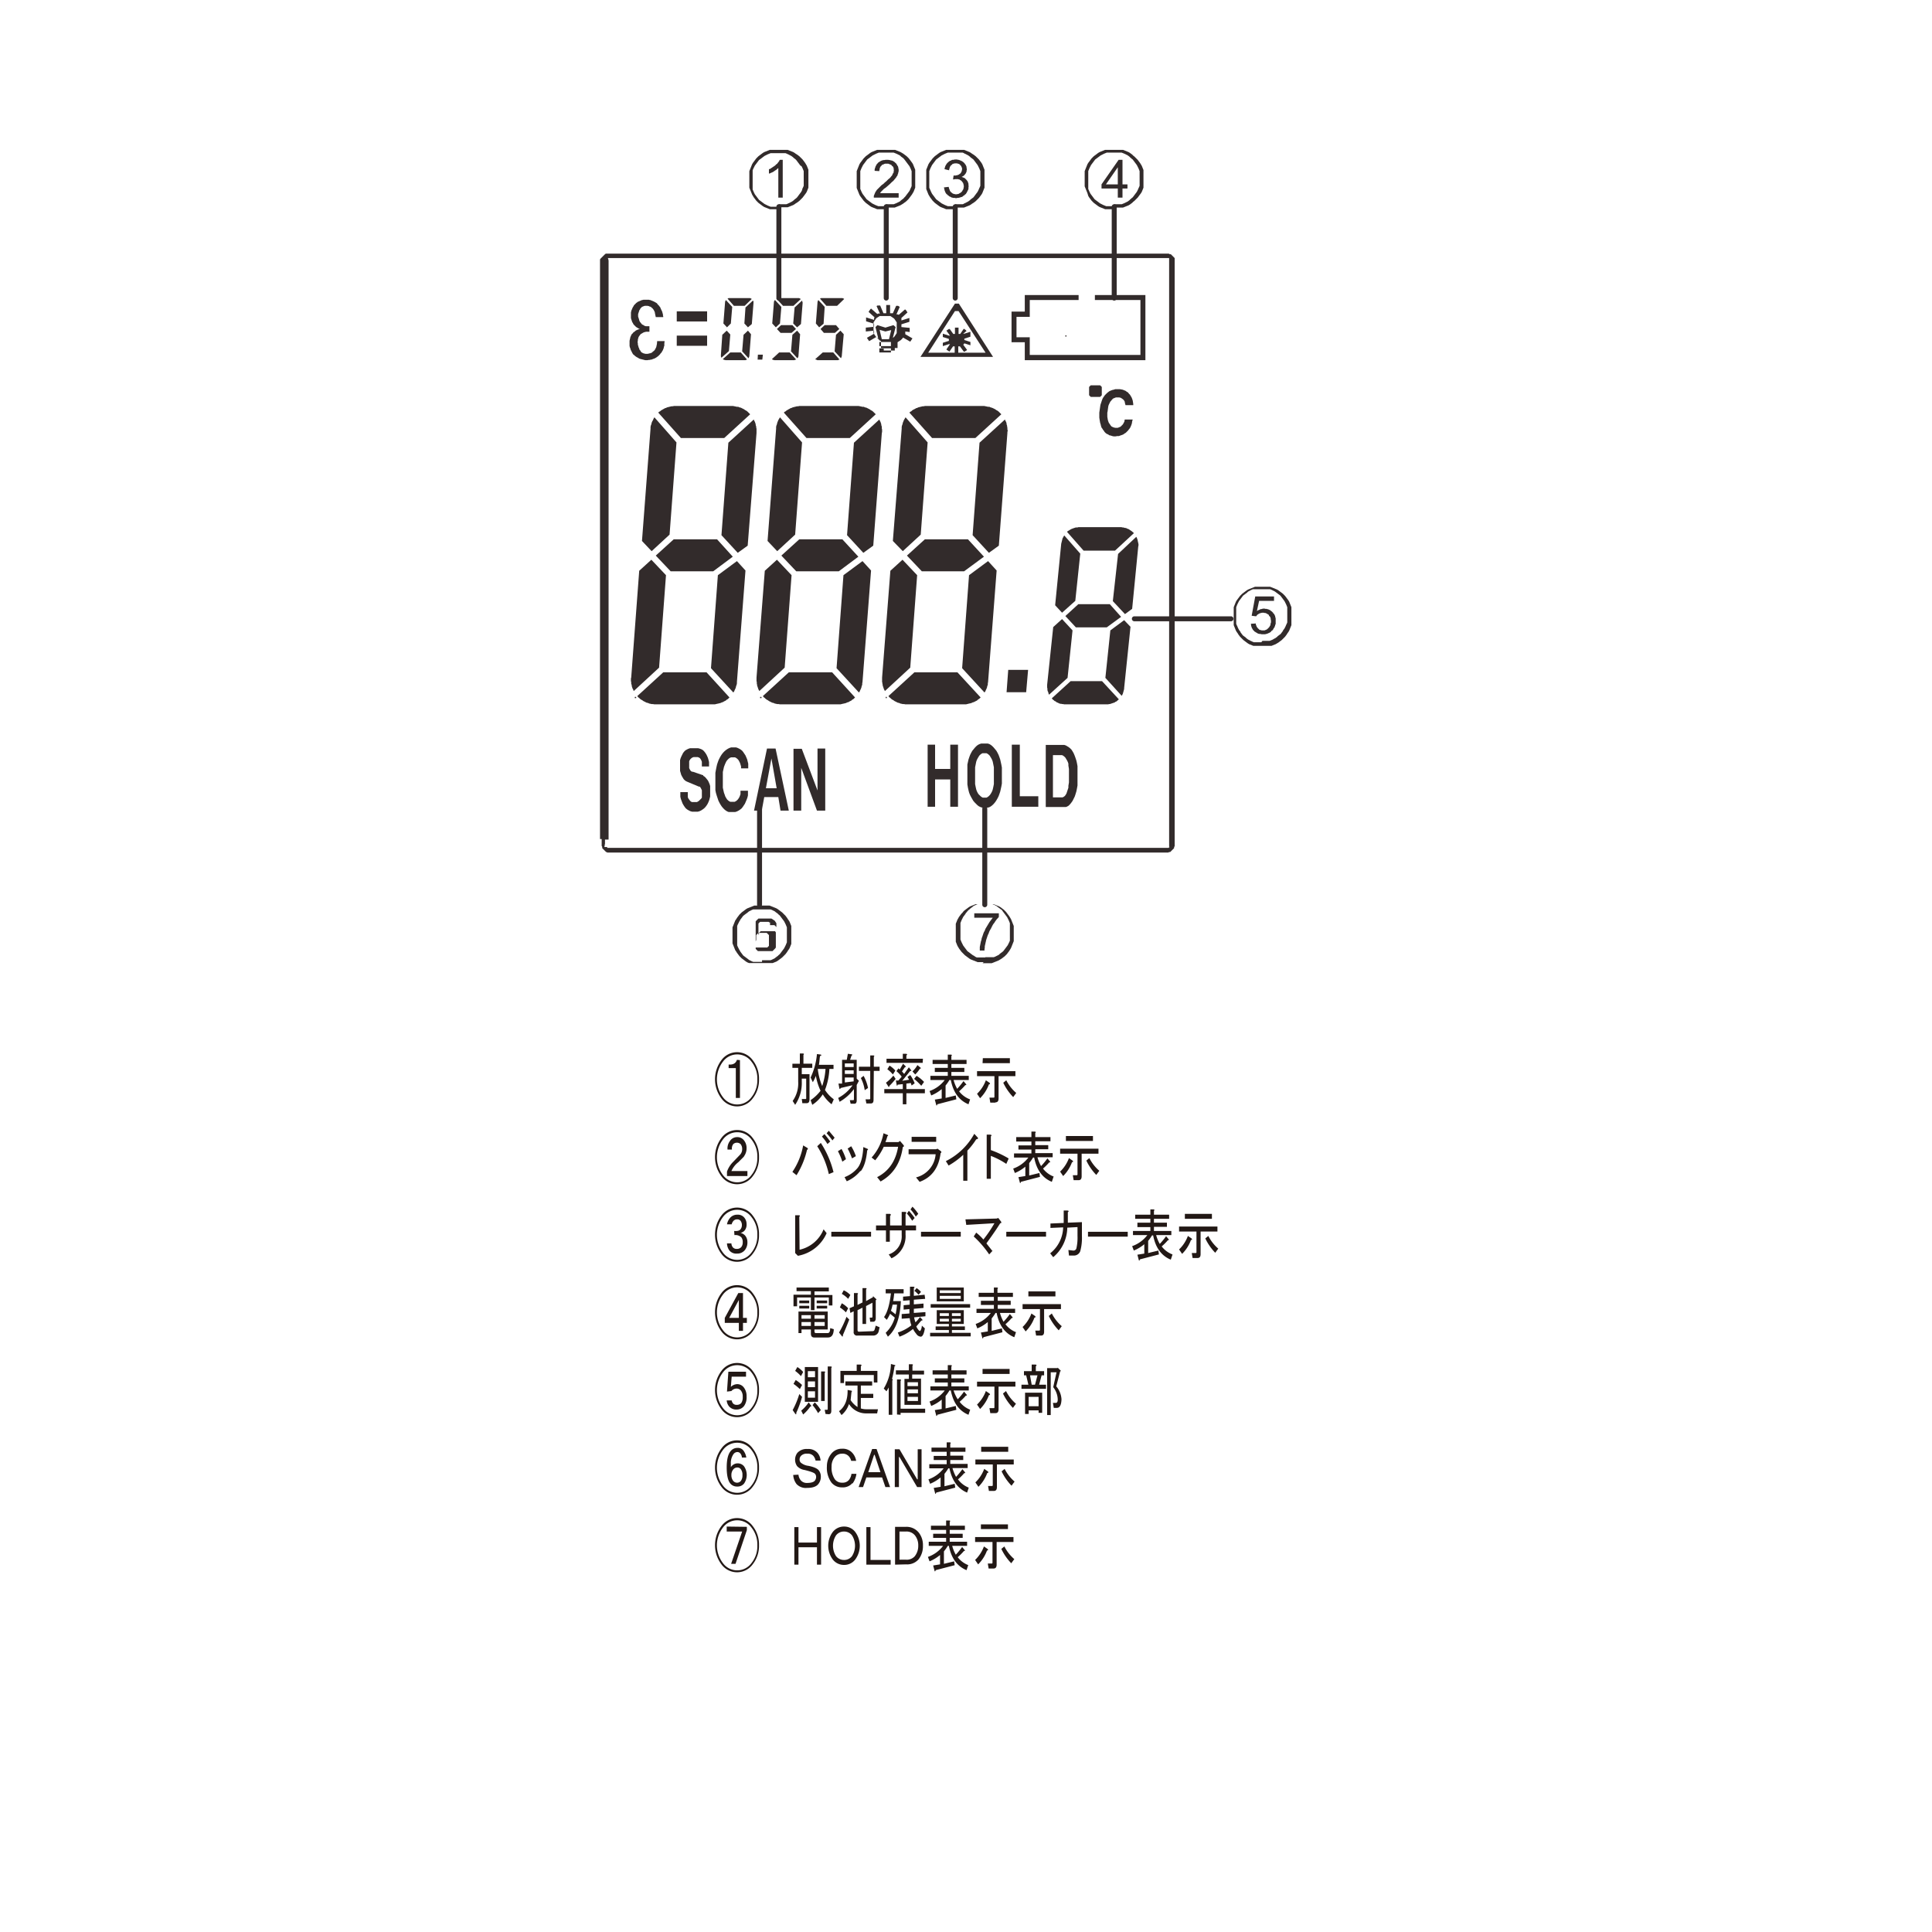 <svg id="レイヤー_1" data-name="レイヤー 1" xmlns="http://www.w3.org/2000/svg" xmlns:xlink="http://www.w3.org/1999/xlink" viewBox="0 0 700 700"><defs><clipPath id="clip-path"><rect x="217.4" y="53.8" width="250.9" height="295.13" style="fill:none"/></clipPath></defs><title>IR-210_Display</title><g style="clip-path:url(#clip-path)"><polygon points="281.5 202.8 277.1 206.8 274.1 245.5 274.1 245.8 274.1 246.1 274.1 246.4 274.1 246.8 274.2 247.1 274.2 247.4 274.2 247.7 274.3 248 274.3 248.3 274.4 248.6 274.5 248.9 274.6 249.2 274.7 249.5 274.8 249.8 275 250.1 275.1 250.4 284.3 241.9 286.8 208.4 281.5 202.8" style="fill:#322b2b;fill-rule:evenodd"/><polygon points="267 203.3 270.1 206.7 267 247.1 267 247.6 266.9 248.1 266.7 248.6 266.6 249.1 266.4 249.6 266.2 250 266 250.5 265.7 250.9 257.6 242.1 260.1 208.4 267 203.3" style="fill:#322b2b;fill-rule:evenodd"/><polygon points="312.5 203.3 315.6 206.7 312.5 247.1 312.4 247.6 312.4 248.1 312.2 248.6 312.1 249.1 311.9 249.6 311.7 250 311.5 250.5 311.2 250.9 303.1 242.1 305.6 208.4 312.5 203.3" style="fill:#322b2b;fill-rule:evenodd"/><polygon points="327 202.8 322.6 206.8 319.6 245.5 319.6 245.8 319.6 246.1 319.6 246.4 319.6 246.8 319.6 247.1 319.7 247.4 319.7 247.7 319.8 248 319.8 248.3 319.9 248.6 320 248.9 320.1 249.2 320.2 249.5 320.3 249.8 320.5 250.1 320.6 250.4 329.8 241.9 332.3 208.4 327 202.8" style="fill:#322b2b;fill-rule:evenodd"/><polygon points="236 202.8 231.6 206.8 228.7 245.5 228.6 245.8 228.6 246.1 228.6 246.4 228.6 246.8 228.7 247.1 228.7 247.4 228.7 247.7 228.8 248 228.9 248.3 228.9 248.6 229 248.9 229.1 249.2 229.2 249.5 229.4 249.8 229.5 250.1 229.6 250.4 238.8 241.9 241.3 208.4 236 202.8" style="fill:#322b2b;fill-rule:evenodd"/><polygon points="358 203.3 361.1 206.7 358 247.1 357.9 247.6 357.9 248.1 357.7 248.6 357.6 249.1 357.4 249.6 357.2 250 357 250.5 356.7 250.9 348.6 242.1 351.1 208.4 358 203.3" style="fill:#322b2b;fill-rule:evenodd"/><polygon points="403.2 217.8 407.6 222.5 410.2 220.6 412.4 198.1 412.5 197.6 412.5 197.2 412.4 196.7 412.3 196.3 412.2 195.8 412.1 195.4 411.9 194.9 411.7 194.5 405.1 200.7 403.2 217.8" style="fill:#322b2b;fill-rule:evenodd"/><polygon points="389.6 217.7 384.8 222 382.3 219.3 384.5 197 384.6 196.6 384.7 196.2 384.8 195.8 384.9 195.4 385 195 385.2 194.7 385.4 194.3 385.6 194 391.4 200.6 389.6 217.7" style="fill:#322b2b;fill-rule:evenodd"/><path d="M219.2,304.2h0v.2h0v.4h0v.2h0v.2h0v.2h0v.5h-.1v.2h0v.4h-.1v.4H220v.3H423.4l.2-.2h.1v-.2h-.1v-.6h0v-.2h0v-.4h0V305h0v-.2h0v-.5h0v-.4h0V96.5h0v-.2h0v-.7h0v-.2h0v-.4h0v-.2h0v-.4h0v-.2h0v-.2h0v-.2h0v-.3H220.3v.3h.1v.4h.1v.2h0v.4h0v.2h0v.4h0v.2h0v.5h0v.4h0V304.2Zm-1.8-.2V95.6h0v-.8h0v-.8h0V94l.2-.3.2-.2h0l.2-.2.2-.2.2-.2.2-.2.2-.2.2-.2h0l.2-.2.3-.2H423.5l.3.2h.4l.2.2.2.2.2.2.2.2.2.2.2.2.2.2v.4h0v.8h0V305.1h0v1.5l-.2.3v.4l-.2.2-.2.2-.2.2-.2.2-.2.2-.2.2h0l-.2.2h-.4l-.3.2H220l-.2-.2h-.2l-.2-.2-.2-.2-.2-.2-.2-.2-.2-.2-.2-.2h0l-.2-.2v-.3h0v-.2l-.2-.3V306h0V304Z" style="fill:#322b2b"/><path d="M386.7,286.6l.2-.6.2-.6v-.7l.2-1.2v-4.9l-.2-1.2v-.7l-.2-.6-.3-.6-.3-.5-.3-.5-.4-.4-.4-.3-.4-.2h-3.3v15.3H385l.4-.2.4-.3.3-.4.3-.5Zm-27-.6.2-.9.2-1V278l-.2-1-.2-1-.2-.6-.3-.6-.3-.5-.3-.5-.4-.4-.4-.3-.4-.2H356l-.4.2-.4.3-.4.4-.3.5-.3.5-.3.6-.2.6-.2,1-.2,1v6.1l.2,1,.2.9.2.6.3.6.3.5.4.4.4.4.4.3.4.2h1.3l.4-.2.4-.3.4-.4.3-.4.3-.5.3-.6Zm6.9-16.2v22.5h9.6v-3.8h-6.7V269.8Zm-15.5,17.3.3.8.4.8.4.7.4.7.5.6.5.5.5.5.5.4.6.3.6.2H358l.6-.2.5-.3.5-.4.5-.5.5-.6.4-.6.4-.7.4-.8.3-.8.3-.9.2-.9.2-.9.2-1.1v-5.8l-.2-1.1-.2-.9-.2-.9-.3-.9-.3-.8-.4-.8-.4-.7-.5-.6-.5-.6-.5-.5-.5-.4-.5-.3-.6-.2h-2.4l-.6.2-.6.3-.5.4-.5.5-.5.6-.5.6-.4.7-.4.8-.3.8-.3.9-.2.9-.2.9v7.2l.2,1.2.2.9Zm-4,5.2h-2.8v-9.9h-5.5v9.9h-2.7V269.8h2.7v8.8h5.5v-8.8h2.8Zm42.5-17.9-.3-.8-.3-.7-.4-.7-.4-.6-.5-.5-.5-.4-.5-.3-.5-.3-.6-.2h-6.7v22.5h7.3l.5-.2.5-.3.4-.4.5-.6.5-.7.4-.8.4-.8.3-.9.3-1,.2-1,.2-1.1v-7l-.2-1.1-.2-.9Z" style="fill:#322b2b;fill-rule:evenodd"/><polygon points="387.9 246.8 381.1 253 381.3 253.3 381.5 253.5 381.8 253.7 382.1 254 382.4 254.1 382.7 254.3 382.9 254.5 383.3 254.6 383.6 254.8 383.9 254.9 384.2 255 384.5 255 384.9 255.1 385.2 255.1 385.6 255.2 385.9 255.2 400.9 255.2 401.2 255.2 401.5 255.2 401.8 255.1 402.1 255.1 402.4 255 402.7 254.9 403 254.8 403.3 254.7 403.6 254.6 403.9 254.5 404.1 254.3 404.4 254.2 404.7 254 404.9 253.8 405.1 253.6 405.4 253.4 399.3 246.8 387.9 246.8" style="fill:#322b2b;fill-rule:evenodd"/><polygon points="386 223.2 390.7 218.9 402.1 218.9 406.2 223.5 401 227.3 389.8 227.3 386 223.2" style="fill:#322b2b;fill-rule:evenodd"/><path d="M281.4,285.6l-1.9-10.8-2,10.8Zm-.4-14.4,4.8,22.5h-3l-.8-4.9h-5.1l-.9,4.9h-2.8l4.7-22.5Zm15.2,0H299v22.5h-3l-5.7-15.5v15.5h-2.8V271.3h3l5.7,15.1Zm-41.4,9.9.5.3.4.4.4.5.4.5.3.6.3.7.2.7v3.8l-.2.8-.2.7-.3.7-.3.6-.4.6-.4.5-.4.4-.4.3-.6.4-.6.3-.7.2h-2l-.7-.2-.6-.3-.5-.3-.5-.4-.4-.5-.4-.6-.4-.7-.3-.8-.3-.8-.2-.8V287h2.7v1.8l.2.5.3.4.3.4.3.3.4.2h1.8l.4-.2.4-.3.4-.4.4-.4.2-.3v-2.7l-.2-.4-.2-.4-.2-.3-.2-.2h-.3l-4.3-1.8-.4-.2-.4-.3-.4-.4-.3-.5-.3-.5-.3-.6-.2-.7-.2-.7v-3.9l.2-.7.3-.7.3-.6.3-.6.4-.5.4-.4.5-.3.6-.3.6-.2H253l.7.2.5.2.5.3.4.4.4.5.4.6.3.6.3.7.2.7.2.8v1.6h-2.6v-1.7l-.2-.5-.2-.4-.3-.4-.3-.2-.5-.2h-1.5l-.5.2-.4.3-.3.3-.2.3-.2.4v2.5l.2.4.2.4.3.3.3.2h.3l3.8,1.3Zm7.1-.5v-.9l.2-.9.2-.9.3-.8.3-.7.3-.6.4-.5.4-.4.4-.3.5-.2h1.4l.4.2.4.3.4.4.3.5.3.6.2.6.2.7v.7h2.6v-1.7l-.2-.8-.2-.8-.3-.7-.3-.7-.4-.6-.4-.6-.4-.5-.5-.4-.5-.3-.6-.3-.6-.2h-1.8l-.6.2-.6.3-.6.4-.5.4-.5.5-.5.6-.4.6-.4.7-.4.8-.3.8-.3.9-.2.9-.2,1-.2,1.1v6.3l.2,1,.3,1,.3.9.3.9.4.8.4.7.4.6.5.6.5.5.5.4.5.3.5.2h2.4l.6-.2.6-.3.6-.4.5-.4.4-.5.4-.6.4-.6.3-.7.3-.7.3-.8.2-.8v-1.7h-2.7v1.2l-.2.6-.2.5-.3.5-.3.4-.3.3-.4.3-.4.2h-1.6l-.4-.2-.4-.3-.4-.4-.3-.5-.3-.5-.2-.6-.3-.8-.2-.9-.2-.9v-4.7Z" style="fill:#322b2b;fill-rule:evenodd"/><polygon points="285.8 243.6 276.4 252.2 276.7 252.6 277.1 252.9 277.4 253.2 277.8 253.5 278.2 253.7 278.6 254 279 254.2 279.4 254.4 279.8 254.6 280.3 254.7 280.7 254.9 281.2 255 281.6 255.1 282.1 255.1 282.6 255.2 283 255.2 303.6 255.2 304.1 255.2 304.5 255.2 304.9 255.1 305.3 255 305.8 254.9 306.2 254.8 306.6 254.7 306.9 254.5 307.4 254.4 307.7 254.2 308.1 254 308.5 253.8 308.8 253.5 309.2 253.3 309.5 253 309.8 252.7 301.5 243.6 285.8 243.6" style="fill:#322b2b;fill-rule:evenodd"/><polygon points="240.3 243.6 230.9 252.2 231.2 252.6 231.6 252.9 231.9 253.2 232.3 253.5 232.7 253.7 233.1 254 233.5 254.2 233.9 254.4 234.3 254.6 234.8 254.7 235.2 254.9 235.7 255 236.1 255.1 236.6 255.1 237.1 255.2 237.6 255.2 258.1 255.2 258.6 255.2 259 255.2 259.4 255.1 259.8 255 260.3 254.9 260.7 254.8 261.1 254.7 261.5 254.5 261.9 254.4 262.2 254.2 262.6 254 263 253.8 263.3 253.5 263.7 253.3 264 253 264.3 252.7 256 243.6 240.3 243.6" style="fill:#322b2b;fill-rule:evenodd"/><polygon points="355.3 252.7 346.9 243.6 331.3 243.6 321.9 252.2 322.2 252.6 322.6 252.9 322.9 253.2 323.3 253.5 323.7 253.7 324.1 254 324.5 254.2 324.9 254.4 325.3 254.6 325.8 254.7 326.2 254.9 326.7 255 327.1 255.1 327.6 255.1 328 255.2 328.5 255.2 349.1 255.2 349.5 255.2 350 255.2 350.4 255.1 350.8 255 351.2 254.9 351.7 254.8 352 254.7 352.4 254.5 352.8 254.4 353.2 254.2 353.6 254 354 253.8 354.3 253.5 354.6 253.3 355 253 355.3 252.7" style="fill:#322b2b;fill-rule:evenodd"/><polygon points="384.8 224.3 381.6 227.2 379.4 248.1 379.4 248.6 379.4 249.1 379.5 249.5 379.5 250 379.6 250.4 379.8 250.8 379.9 251.3 380.1 251.7 386.8 245.6 388.6 228.4 384.8 224.3" style="fill:#322b2b;fill-rule:evenodd"/><polygon points="364.7 250.8 365.3 242.7 372.5 242.7 371.8 250.8 364.7 250.8" style="fill:#322b2b;fill-rule:evenodd"/><polygon points="407.3 224.7 409.6 227.1 407.3 249.3 407.3 249.6 407.2 250 407.1 250.4 407 250.7 406.9 251.1 406.8 251.4 406.6 251.8 406.4 252.1 400.5 245.6 402.3 228.4 407.3 224.7" style="fill:#322b2b;fill-rule:evenodd"/><polygon points="392.6 199.5 386.6 192.7 386.8 192.5 387.1 192.3 387.3 192.2 387.6 192 387.8 191.9 388.1 191.7 388.4 191.6 388.6 191.5 388.9 191.4 389.2 191.3 389.5 191.2 389.8 191.1 390.1 191.1 390.4 191.1 390.7 191 391 191 406 191 406.3 191 406.7 191.1 407 191.1 407.3 191.2 407.7 191.3 408 191.3 408.3 191.5 408.6 191.6 408.9 191.7 409.2 191.9 409.5 192.1 409.8 192.3 410.1 192.5 410.3 192.7 410.6 192.9 410.8 193.2 404 199.5 392.6 199.5" style="fill:#322b2b;fill-rule:evenodd"/><polygon points="282.6 151.2 290.6 160.3 288.1 193.7 281.6 199.7 278.1 196 281.2 155.3 281.2 154.7 281.3 154.2 281.5 153.7 281.6 153.2 281.8 152.7 282 152.2 282.3 151.7 282.6 151.2" style="fill:#322b2b;fill-rule:evenodd"/><polygon points="283.1 201.3 289.6 195.4 305.2 195.4 311 201.7 303.9 207 288.5 207 283.1 201.3" style="fill:#322b2b;fill-rule:evenodd"/><polygon points="292.2 158.7 284 149.5 284.3 149.2 284.7 149 285 148.7 285.4 148.5 285.7 148.3 286.1 148.1 286.4 147.9 286.8 147.8 287.2 147.6 287.6 147.5 288 147.4 288.4 147.3 288.8 147.2 289.2 147.2 289.6 147.1 290.1 147.1 310.7 147.1 311.1 147.1 311.6 147.2 312.1 147.3 312.5 147.4 313 147.4 313.4 147.6 313.9 147.7 314.3 147.9 314.7 148.1 315.1 148.3 315.5 148.6 315.9 148.8 316.3 149.1 316.6 149.4 317 149.8 317.3 150.1 307.9 158.7 292.2 158.7" style="fill:#322b2b;fill-rule:evenodd"/><polygon points="273.1 152 263.9 160.4 261.4 193.9 267.3 200.3 270.9 197.7 274.1 156.9 274.1 156.5 274.1 156.2 274.1 155.9 274.1 155.6 274.1 155.3 274 155 274 154.6 273.9 154.3 273.8 154 273.8 153.7 273.7 153.4 273.6 153.1 273.5 152.8 273.3 152.5 273.2 152.2 273.1 152" style="fill:#322b2b;fill-rule:evenodd"/><polygon points="237.1 151.2 245.1 160.3 242.6 193.7 236.1 199.7 232.6 196 235.7 155.3 235.7 154.7 235.8 154.2 236 153.7 236.1 153.2 236.3 152.7 236.6 152.2 236.8 151.7 237.1 151.2" style="fill:#322b2b;fill-rule:evenodd"/><polygon points="265.5 201.7 258.4 207 243 207 237.6 201.3 244.1 195.4 259.8 195.4 265.5 201.7" style="fill:#322b2b;fill-rule:evenodd"/><polygon points="271.8 150.1 262.4 158.7 246.7 158.7 238.5 149.5 238.8 149.2 239.2 149 239.5 148.7 239.9 148.5 240.2 148.3 240.6 148.1 240.9 147.9 241.3 147.8 241.7 147.6 242.1 147.5 242.5 147.4 242.9 147.3 243.3 147.2 243.7 147.2 244.2 147.1 244.6 147.1 265.2 147.1 265.6 147.1 266.1 147.2 266.6 147.3 267 147.4 267.5 147.4 267.9 147.6 268.4 147.7 268.8 147.9 269.2 148.1 269.6 148.3 270 148.6 270.4 148.8 270.8 149.1 271.1 149.4 271.5 149.8 271.8 150.1" style="fill:#322b2b;fill-rule:evenodd"/><polygon points="356.5 201.7 349.3 207 334 207 328.6 201.3 335.1 195.4 350.7 195.4 356.5 201.7" style="fill:#322b2b;fill-rule:evenodd"/><polygon points="362.8 150.1 353.4 158.7 337.7 158.7 329.5 149.5 329.8 149.2 330.2 149 330.5 148.7 330.8 148.5 331.2 148.3 331.6 148.1 331.9 147.9 332.3 147.8 332.7 147.6 333.1 147.5 333.5 147.4 333.9 147.3 334.3 147.2 334.7 147.2 335.1 147.1 335.6 147.1 356.1 147.1 356.6 147.1 357.1 147.2 357.6 147.3 358 147.4 358.5 147.4 358.9 147.6 359.3 147.7 359.8 147.9 360.2 148.1 360.6 148.3 361 148.6 361.4 148.8 361.8 149.1 362.1 149.4 362.5 149.8 362.8 150.1" style="fill:#322b2b;fill-rule:evenodd"/><polygon points="328.1 151.2 336.1 160.3 333.6 193.7 327.1 199.7 323.5 196 326.7 155.3 326.7 154.7 326.8 154.2 327 153.7 327.1 153.2 327.3 152.7 327.5 152.2 327.8 151.7 328.1 151.2" style="fill:#322b2b;fill-rule:evenodd"/><polygon points="318.6 152 309.4 160.4 306.9 193.9 312.8 200.3 316.4 197.7 319.5 156.9 319.6 156.5 319.6 156.2 319.6 155.9 319.6 155.6 319.5 155.3 319.5 155 319.5 154.6 319.4 154.3 319.3 154 319.3 153.7 319.2 153.4 319.1 153.1 319 152.8 318.8 152.5 318.7 152.2 318.6 152" style="fill:#322b2b;fill-rule:evenodd"/><polygon points="364.1 152 354.9 160.4 352.4 193.9 358.3 200.3 361.9 197.7 365 156.9 365 156.5 365.1 156.2 365.1 155.9 365 155.6 365 155.3 365 155 364.9 154.6 364.9 154.3 364.8 154 364.7 153.7 364.7 153.4 364.6 153.1 364.5 152.8 364.3 152.5 364.2 152.2 364.1 152" style="fill:#322b2b;fill-rule:evenodd"/><polygon points="289.9 121.1 289.3 128.9 289.3 129.1 289.2 129.3 289.1 129.6 288.9 129.8 286.6 127.3 287.1 121.3 288.8 119.8 289.9 121.1" style="fill:#322b2b;fill-rule:evenodd"/><polygon points="280.7 130.5 287.6 130.5 287.8 130.5 288 130.4 288.3 130.3 288.5 130.3 286.1 127.7 282.3 127.7 279.7 130.1 279.8 130.2 279.9 130.3 280 130.3 280.1 130.4 280.3 130.4 280.4 130.4 280.5 130.5 280.7 130.5" style="fill:#322b2b;fill-rule:evenodd"/><polygon points="287.9 111.4 287.4 117.2 288.8 118.6 290.2 117.4 290.8 109.9 290.8 109.7 290.8 109.6 290.8 109.5 290.7 109.4 290.7 109.2 290.7 109.1 290.6 109 290.6 108.9 287.9 111.4" style="fill:#322b2b;fill-rule:evenodd"/><polygon points="287.1 117.8 283 117.8 281.5 119.2 282.8 120.6 286.8 120.6 288.4 119.2 287.1 117.8" style="fill:#322b2b;fill-rule:evenodd"/><polygon points="287.5 110.8 290.2 108.3 290 108.3 289.9 108.2 289.8 108.1 289.7 108.1 289.5 108 289.4 108 289.2 108 289.1 108 282.2 108 281.9 108 281.7 108 281.5 108.1 281.3 108.2 283.7 110.8 287.5 110.8" style="fill:#322b2b;fill-rule:evenodd"/><polygon points="235.3 120.2 235.3 118.2 235 118.2 234.6 118.2 234.3 118.2 234 118.2 233.7 118.1 233.4 118 233.2 117.8 232.9 117.7 232.6 117.5 232.4 117.3 232.2 117 232 116.8 231.8 116.5 231.7 116.3 231.6 116 231.5 115.6 231.4 115.3 231.3 115 231.2 114.7 231.2 114.4 231.2 114.1 231.2 113.8 231.3 113.5 231.4 113.2 231.5 112.9 231.6 112.6 231.7 112.3 231.9 112.1 232 111.8 232.2 111.6 232.5 111.3 232.7 111.1 232.9 111.1 233.1 111 233.2 110.9 233.4 110.9 233.6 110.8 233.8 110.8 234 110.8 234.2 110.8 234.3 110.8 234.5 110.8 234.7 110.8 234.9 110.9 235.1 110.9 235.3 111 235.4 111.1 235.6 111.1 235.8 111.2 235.9 111.3 236.1 111.4 236.2 111.6 236.4 111.7 236.5 111.8 236.6 112 236.7 112.1 236.9 112.3 236.9 112.4 237 112.6 237.1 112.8 237.2 112.9 237.2 113.1 237.3 113.3 237.3 113.5 237.6 114.9 240.3 114.9 240.3 114.6 240.2 114.3 240.2 113.9 240.1 113.6 240 113.2 239.9 112.9 239.8 112.6 239.6 112.3 239.5 112 239.3 111.6 239.2 111.3 239 111.1 238.8 110.8 238.5 110.5 238.3 110.3 238.1 110 237.9 109.8 237.7 109.7 237.4 109.5 237.2 109.4 237 109.3 236.8 109.2 236.6 109.1 236.3 109 236.1 108.9 235.8 108.8 235.6 108.7 235.4 108.7 235.1 108.6 234.9 108.6 234.6 108.6 234.4 108.6 234.1 108.6 233.9 108.6 233.6 108.6 233.4 108.6 233.1 108.6 232.9 108.7 232.6 108.7 232.4 108.8 232.2 108.9 231.9 109 231.7 109.1 231.5 109.2 231.2 109.3 231 109.4 230.8 109.6 230.6 109.7 230.3 110 230 110.3 229.7 110.6 229.5 111 229.3 111.3 229.1 111.7 229 112 228.8 112.4 228.7 112.8 228.6 113.2 228.6 113.6 228.6 114 228.6 114.4 228.6 114.8 228.6 115.2 228.7 115.6 228.8 115.9 228.9 116.2 229 116.5 229.1 116.8 229.3 117 229.4 117.3 229.6 117.6 229.8 117.8 230 118 230.2 118.2 230.5 118.5 230.7 118.6 231 118.8 231.2 118.9 231.5 119.1 231.8 119.2 231.6 119.3 231.4 119.3 231.2 119.4 230.9 119.5 230.7 119.6 230.5 119.7 230.3 119.8 230.1 120 230 120.1 229.8 120.2 229.6 120.4 229.4 120.5 229.3 120.7 229.1 120.9 229 121 228.8 121.2 228.6 121.7 228.4 122.1 228.3 122.6 228.2 123 228.1 123.5 228.1 123.9 228.1 124.4 228.1 124.9 228.1 125.3 228.2 125.8 228.4 126.3 228.5 126.7 228.7 127.1 228.9 127.5 229.1 127.9 229.4 128.4 229.7 128.6 230 128.9 230.4 129.2 230.7 129.4 231.1 129.6 231.4 129.8 231.8 130 232.2 130.1 232.6 130.2 233 130.3 233.4 130.4 233.8 130.5 234.2 130.5 234.6 130.5 235.1 130.4 235.5 130.4 235.7 130.3 236 130.3 236.3 130.2 236.5 130.1 236.8 130 237.1 129.9 237.3 129.8 237.5 129.7 237.8 129.5 238 129.4 238.2 129.2 238.4 129.1 238.6 128.9 238.8 128.7 239 128.5 239.2 128.3 239.3 128.1 239.5 127.9 239.7 127.7 239.8 127.5 239.9 127.3 240.1 127 240.2 126.8 240.3 126.5 240.4 126.3 240.5 126 240.5 125.8 240.6 125.5 240.7 125.3 240.7 125 240.7 124.7 240.7 124.4 240.8 123.6 238.1 123.6 238 124.8 237.9 125 237.9 125.3 237.8 125.5 237.8 125.7 237.7 125.9 237.6 126.1 237.5 126.3 237.4 126.5 237.3 126.7 237.1 126.9 237 127.1 236.8 127.2 236.6 127.4 236.4 127.5 236.3 127.7 236.1 127.8 235.8 127.9 235.6 128 235.4 128 235.2 128.1 235 128.1 234.7 128.2 234.5 128.2 234.3 128.2 234.1 128.2 233.8 128.2 233.6 128.1 233.4 128.1 233.1 128 232.9 127.9 232.7 127.8 232.5 127.7 232.2 127.4 232 127 231.7 126.7 231.6 126.3 231.4 125.9 231.3 125.5 231.2 125.2 231.1 124.8 231.1 124.4 231 123.9 231.1 123.5 231.1 123.1 231.2 122.7 231.3 122.3 231.5 121.9 231.7 121.6 231.9 121.4 232 121.2 232.2 121 232.4 120.9 232.6 120.8 232.9 120.6 233.1 120.5 233.3 120.4 233.6 120.3 233.8 120.3 234 120.2 234.3 120.2 234.5 120.2 234.8 120.2 235 120.2 235.3 120.2" style="fill:#322b2b;fill-rule:evenodd"/><polygon points="263.3 119.8 261.7 121.3 261.2 128.6 261.2 128.7 261.2 128.9 261.2 129 261.2 129.1 261.2 129.2 261.3 129.3 261.3 129.5 261.4 129.6 264.1 127.2 264.6 121.2 263.3 119.8" style="fill:#322b2b;fill-rule:evenodd"/><rect x="245.2" y="121.6" width="11" height="3.69" style="fill:#322b2b"/><polygon points="272.1 121.1 271.5 128.9 271.5 129.1 271.4 129.3 271.3 129.6 271.2 129.8 268.9 127.3 269.4 121.3 271 119.8 272.1 121.1" style="fill:#322b2b;fill-rule:evenodd"/><polygon points="262.9 130.5 269.9 130.5 270.1 130.5 270.3 130.4 270.5 130.3 270.7 130.3 268.4 127.7 264.6 127.7 261.9 130.1 262 130.2 262.1 130.3 262.3 130.3 262.4 130.4 262.5 130.4 262.7 130.4 262.8 130.5 262.9 130.5" style="fill:#322b2b;fill-rule:evenodd"/><polygon points="276.2 130.3 276.4 128.5 274.6 128.5 274.5 130.3 276.2 130.3" style="fill:#322b2b;fill-rule:evenodd"/><rect x="245.2" y="112.8" width="11" height="3.67" style="fill:#322b2b"/><polygon points="269.8 110.8 272.4 108.3 272.3 108.3 272.2 108.2 272 108.1 271.9 108.1 271.8 108 271.7 108 271.5 108 271.4 108 264.4 108 264.2 108 264 108 263.8 108.1 263.6 108.2 265.9 110.8 269.8 110.8" style="fill:#322b2b;fill-rule:evenodd"/><polygon points="262.1 117.2 262.7 109.6 262.7 109.4 262.8 109.1 262.9 108.9 263 108.7 265.3 111.2 264.8 117.2 263.4 118.6 262.1 117.2" style="fill:#322b2b;fill-rule:evenodd"/><polygon points="270.1 111.4 269.7 117.2 271 118.6 272.4 117.4 273 109.9 273 109.7 273 109.6 273 109.5 273 109.4 273 109.2 272.9 109.1 272.9 109 272.8 108.9 270.1 111.4" style="fill:#322b2b;fill-rule:evenodd"/><polygon points="279.8 117.2 280.4 109.6 280.4 109.4 280.5 109.1 280.6 108.9 280.8 108.7 283.1 111.2 282.6 117.2 281.1 118.6 279.8 117.2" style="fill:#322b2b;fill-rule:evenodd"/><path d="M346,110l-12.5,19.3h26.3L347.4,110H346Zm0,2.7-9.7,15.1h20.8l-9.8-15.1H346Zm3,8.2h.4l2.2-.7V122l-2.2.7h0v.5l2.2.7v1.2l-2.2-.7-.2.3-.2.2,1.4,1.9-.3.2-.3.2-.3.2h-.3l-1.4-1.9h-.6v2.3h-1.3v-2.3h-.6l-1.3,1.9-.3-.2-.3-.2-.3-.2-.2-.2,1.3-1.9h-.4l-2.2.7v-1.2l2.2-.7v-.7l-2.2-.7v-1.2l2.2.7h.4l-1.3-1.8.3-.2.3-.2.3-.2h.3l1.3,1.8h.6v-2.3h1.3v2.3h.6l1.3-1.9.3.2.3.2.2.2.2.2Z" style="fill:#322b2b;fill-rule:evenodd"/><polygon points="305.7 121.1 305 128.9 305 129.1 304.9 129.3 304.8 129.6 304.7 129.8 302.4 127.3 302.9 121.3 304.5 119.8 305.7 121.1" style="fill:#322b2b;fill-rule:evenodd"/><path d="M318.6,126.2h4.2v1.5h-4.2Zm4.2-2.3h-4.2v1.5h4.2Zm-2-3.8-2.1-.6.8,3.4h2.6l.8-3.3Zm8.8.2v-1.5l-3-.3v-1l2.9-.9v-1.4l-2.9.9v-.9l2.2-2-.2-.3-.2-.3-.2-.3-.3-.2-2.3,2-.2-.2h-.6l1.2-2.7-.3-.2-.3-.2h-.7l-1.2,2.7h-1v-3h-1.4v3h-1l-1.2-2.8h-1l-.3.2,1.2,2.7h-.7l-.2.2-2.3-2-.3.3-.2.3-.2.3-.2.3,2.2,2-.2.2v.7l-2.9-.9v1.4l2.9.9v1.1l-3,.3v1.4l3-.3v1.1l-2.6,1.5.2.3.2.3.2.3.2.3,2.6-1.5.2.2.2.2.2.2.2.2.2.2.2.2.2.2h.3v.9h0v.9h0v.8h1v.9h4v-.9h1v-1.7h0V124l.3-.2.3-.2.3-.2.3-.2.2-.2.2-.2.2-.2.2-.3,2.6,1.5.2-.3.2-.3.2-.3.2-.3-2.6-1.5v-1Zm-11.7-2.5,2.9.9,2.9-.9.8.7-1,3.9.3-.2.3-.3.2-.3.2-.3.2-.3.2-.3v-3.9l-.2-.3-.2-.3-.2-.3-.2-.3-.3-.3-.3-.2-.3-.2-.3-.2-.3-.2h-3.9l-.3.2-.3.2-.3.2-.3.2-.2.3-.2.3-.2.3-.2.3-.2.3v3.9l.2.3.2.3.2.3.2.3.3.3.3.2.3.2-1-4.1Z" style="fill:#322b2b;fill-rule:evenodd"/><polygon points="296.4 130.5 303.4 130.5 303.6 130.5 303.8 130.4 304 130.3 304.2 130.3 301.9 127.7 298.1 127.7 295.4 130.1 295.5 130.2 295.6 130.3 295.8 130.3 295.9 130.4 296 130.4 296.1 130.5 296.3 130.5 296.4 130.5" style="fill:#322b2b;fill-rule:evenodd"/><polygon points="295.6 117.2 296.2 109.6 296.2 109.4 296.3 109.1 296.4 108.9 296.5 108.7 298.8 111.2 298.4 117.3 296.8 118.6 295.6 117.2" style="fill:#322b2b;fill-rule:evenodd"/><polygon points="303.3 110.8 305.9 108.3 305.8 108.3 305.7 108.2 305.5 108.1 305.4 108.1 305.3 108 305.1 108 305 108 304.9 108 297.9 108 297.7 108 297.5 108 297.3 108.1 297.1 108.2 299.4 110.8 303.3 110.8" style="fill:#322b2b;fill-rule:evenodd"/><polygon points="302.9 117.8 298.8 117.8 297.3 119.2 298.5 120.6 302.5 120.6 304.1 119.2 302.9 117.8" style="fill:#322b2b;fill-rule:evenodd"/><path d="M398,141.7h0Zm1.2,0v-1.5l-.2-.2-.2-.2-.2-.2h-3.4l-.2.2-.2.2-.2.2v3l.2.2.2.2.2.2h3.4l.2-.2.2-.2.2-.2v-1.5Z" style="fill:#322b2b;fill-rule:evenodd"/><polygon points="404.7 141 404.1 141 403.5 141.2 403 141.3 402.5 141.5 402 141.7 401.6 142 401.1 142.4 400.7 142.8 400.3 143.2 400.1 143.5 399.8 143.9 399.5 144.4 399.3 144.9 399.1 145.5 398.9 146.1 398.7 146.7 398.6 147.4 398.5 148.1 398.4 148.8 398.3 149.5 398.3 149.9 398.3 150.6 398.3 151.3 398.4 152 398.5 152.6 398.6 153.2 398.8 153.8 398.9 154.3 399.1 154.9 399.4 155.3 399.7 155.8 399.9 156 400.2 156.5 400.6 156.9 401 157.2 401.5 157.4 401.9 157.7 402.4 157.8 403 158 403.5 158.1 404.1 158.1 404.2 158.1 404.8 158 405.4 158 405.9 157.8 406.5 157.6 407 157.4 407.4 157.1 407.9 156.8 408.3 156.4 408.7 156 409 155.6 409.4 155.1 409.7 154.5 409.9 154 410.1 153.4 410.2 152.7 410.4 152 407.5 152 407.4 152.7 407.1 153.3 406.8 153.8 406.4 154.2 406 154.6 405.5 154.8 405 155 404.4 155 404.1 155 403.6 154.9 403.1 154.7 402.7 154.5 402.3 154 402 153.5 401.8 153.3 401.6 152.8 401.4 152.2 401.3 151.6 401.2 151 401.2 150.3 401.2 149.5 401.3 149.1 401.4 148.3 401.5 147.6 401.6 147 401.8 146.5 402.1 145.9 402.3 145.5 402.5 145.3 402.9 144.8 403.3 144.4 403.8 144.2 404.3 144 404.9 144 404.9 144 405.5 144 406 144.1 406.5 144.4 406.9 144.7 407.2 145 407.5 145.5 407.6 146.1 407.8 146.8 410.6 146.8 410.6 146.4 410.5 145.7 410.4 145.1 410.2 144.5 410 144 409.7 143.5 409.4 143 409 142.6 408.7 142.2 408.2 141.9 407.8 141.6 407.3 141.4 406.8 141.2 406.3 141.1 405.7 141 405.1 141 404.7 141" style="fill:#322b2b;fill-rule:evenodd"/><rect x="230" y="252.5" width="0.5" height="0.44" style="fill:#322b2b"/><rect x="275.4" y="252.5" width="0.5" height="0.44" style="fill:#322b2b"/><rect x="320.9" y="252.5" width="0.4" height="0.44" style="fill:#322b2b"/><polygon points="413.2 108.7 413.2 128.6 373.1 128.6 373.1 122.2 368.3 122.2 368.3 114.8 373.1 114.8 373.1 108.7 390.8 108.7 390.8 106.9 371.3 106.9 371.3 112.9 366.5 112.9 366.5 124 371.3 124 371.3 130.5 415 130.5 415 106.9 396.7 106.9 396.7 108.7 413.2 108.7" style="fill:#322b2b;fill-rule:evenodd"/><rect x="386" y="121.5" width="0.4" height="0.44" style="fill:#322b2b"/><path d="M281.3,108V74.9a.9.9,0,0,1,1.8,0V108a.9.9,0,1,1-1.8,0" style="fill:#322b2b"/><path d="M320.2,108V74.9a.9.9,0,0,1,1.8,0V108a.9.9,0,1,1-1.8,0" style="fill:#322b2b"/><path d="M345.2,108V74.9a.9.9,0,0,1,1.8,0V108a.9.9,0,1,1-1.8,0" style="fill:#322b2b"/><path d="M402.8,108V74.9a.9.9,0,1,1,1.8,0V108a.9.9,0,1,1-1.8,0" style="fill:#322b2b"/><path d="M411,223.3h35a.9.9,0,0,1,0,1.8H411a.9.9,0,1,1,0-1.8" style="fill:#322b2b"/><path d="M274.3,327.9V293a.9.9,0,1,1,1.8,0v34.8a.9.9,0,0,1-1.8,0" style="fill:#322b2b"/><path d="M355.9,327.9V293a.9.9,0,1,1,1.8,0v34.8a.9.9,0,1,1-1.8,0" style="fill:#322b2b"/><polygon points="283.6 71.6 282 71.6 282 60.9 281.6 61.2 281.3 61.5 280.8 61.8 280.4 62.1 279.9 62.4 279.4 62.6 279 62.8 278.6 62.9 278.6 61.3 279 61.2 279.3 61 279.6 60.8 279.9 60.6 280.2 60.4 280.5 60.2 280.8 60 281.1 59.7 281.3 59.5 281.6 59.3 281.8 59 282 58.8 282.1 58.6 282.3 58.4 282.4 58.1 282.6 57.9 283.6 57.9 283.6 71.6" style="fill:#322b2b"/><polygon points="325.6 70 325.6 71.6 316.6 71.6 316.6 71.3 316.6 71 316.7 70.7 316.8 70.5 316.9 70.2 317 70 317.1 69.8 317.2 69.5 317.4 69.3 317.5 69.1 317.7 68.8 317.9 68.6 318.3 68.2 318.8 67.7 319.4 67.1 320.1 66.6 320.6 66.1 321.1 65.7 321.5 65.3 321.9 64.9 322.3 64.6 322.6 64.3 322.9 63.9 323.1 63.7 323.3 63.4 323.4 63.1 323.5 62.9 323.7 62.6 323.8 62.4 323.8 62.1 323.8 61.9 323.9 61.7 323.8 61.4 323.8 61.2 323.8 61 323.7 60.7 323.6 60.5 323.5 60.3 323.3 60.2 323.1 60 323 59.8 322.8 59.7 322.6 59.6 322.3 59.5 322.1 59.4 321.8 59.3 321.6 59.3 321.3 59.3 321 59.3 320.7 59.3 320.4 59.4 320.2 59.5 320 59.6 319.7 59.7 319.5 59.8 319.4 60 319.2 60.2 319 60.4 318.9 60.6 318.8 60.9 318.7 61.1 318.7 61.4 318.6 61.7 318.6 62 316.9 61.9 316.9 61.4 317 61 317.1 60.7 317.2 60.5 317.2 60.3 317.3 60.2 317.4 60 317.5 59.8 317.6 59.6 317.7 59.5 317.8 59.3 318 59.2 318.1 59 318.2 58.9 318.4 58.8 318.5 58.7 318.7 58.6 318.8 58.5 319 58.4 319.2 58.3 319.4 58.2 319.6 58.1 319.8 58.1 320 58 320.2 58 320.4 58 320.9 57.9 321.3 57.9 321.8 57.9 322.3 58 322.5 58 322.7 58.1 322.9 58.1 323.1 58.2 323.3 58.2 323.5 58.3 323.6 58.4 323.8 58.5 324 58.6 324.1 58.7 324.3 58.9 324.4 59 324.6 59.1 324.7 59.3 324.8 59.4 324.9 59.6 325 59.7 325.1 59.9 325.2 60.1 325.3 60.2 325.4 60.4 325.4 60.6 325.5 60.7 325.5 60.9 325.5 61.1 325.6 61.3 325.6 61.5 325.6 61.7 325.6 61.9 325.6 62.1 325.5 62.3 325.5 62.5 325.4 62.7 325.4 62.9 325.3 63.1 325.2 63.3 325.2 63.5 325.1 63.7 324.9 63.9 324.8 64.1 324.7 64.3 324.5 64.5 324.3 64.8 324.1 65 323.7 65.5 323.1 66 322.4 66.7 321.6 67.4 320.9 68 320.3 68.4 319.9 68.8 319.6 69.1 319.4 69.3 319.2 69.5 319 69.8 318.9 70 325.6 70" style="fill:#322b2b"/><polygon points="342 67.9 343.7 67.7 343.8 68 343.9 68.4 344 68.6 344.1 68.9 344.2 69.2 344.4 69.4 344.5 69.6 344.7 69.7 344.9 69.9 345 70 345.2 70.1 345.4 70.2 345.7 70.3 345.9 70.3 346.1 70.4 346.4 70.4 346.7 70.4 346.9 70.3 347.2 70.3 347.4 70.2 347.7 70 347.9 69.9 348.1 69.8 348.4 69.5 348.6 69.3 348.7 69.1 348.8 68.9 349 68.6 349.1 68.4 349.1 68.1 349.2 67.8 349.2 67.5 349.2 67.2 349.1 67 349.1 66.7 349 66.5 348.9 66.2 348.7 66 348.6 65.8 348.4 65.6 348.2 65.4 348 65.3 347.8 65.2 347.6 65 347.3 65 347.1 64.9 346.8 64.9 346.5 64.9 346.3 64.9 346 64.9 345.7 65 345.3 65 345.5 63.6 345.7 63.6 345.8 63.6 346 63.6 346.3 63.6 346.5 63.5 346.8 63.5 347 63.4 347.3 63.3 347.5 63.2 347.7 63 347.9 62.9 348.1 62.7 348.2 62.5 348.3 62.3 348.4 62.1 348.5 61.9 348.5 61.6 348.6 61.3 348.6 61.1 348.5 60.9 348.5 60.7 348.4 60.5 348.3 60.3 348.2 60.1 348.1 60 347.9 59.8 347.8 59.6 347.6 59.5 347.4 59.4 347.2 59.3 347 59.3 346.8 59.2 346.6 59.2 346.3 59.2 346.1 59.2 345.8 59.2 345.6 59.3 345.4 59.3 345.2 59.4 345 59.5 344.9 59.7 344.7 59.8 344.5 60 344.4 60.1 344.3 60.3 344.1 60.6 344.1 60.8 344 61.1 343.9 61.3 343.9 61.7 342.2 61.3 342.3 60.9 342.4 60.5 342.5 60.2 342.7 59.8 342.9 59.5 343.1 59.2 343.3 59 343.6 58.7 343.9 58.5 344.1 58.3 344.5 58.2 344.8 58 345.1 57.9 345.5 57.9 345.9 57.8 346.3 57.8 346.6 57.8 346.8 57.8 347.1 57.9 347.4 57.9 347.6 58 347.9 58.1 348.1 58.2 348.3 58.3 348.6 58.4 348.8 58.6 349 58.7 349.2 58.9 349.3 59 349.5 59.2 349.6 59.4 349.8 59.6 349.9 59.8 350 60 350.1 60.2 350.2 60.5 350.2 60.7 350.2 60.9 350.3 61.1 350.3 61.4 350.3 61.6 350.2 61.8 350.2 62 350.2 62.2 350.1 62.4 350 62.6 349.9 62.8 349.8 63 349.7 63.1 349.5 63.3 349.4 63.5 349.2 63.6 349 63.8 348.8 63.9 348.6 64 348.4 64.1 348.7 64.2 349 64.3 349.2 64.4 349.5 64.5 349.7 64.7 349.9 64.9 350.1 65.1 350.3 65.3 350.4 65.5 350.6 65.7 350.7 66 350.8 66.3 350.9 66.6 350.9 66.9 350.9 67.2 351 67.5 350.9 67.7 350.9 67.9 350.9 68.1 350.9 68.4 350.8 68.6 350.8 68.8 350.7 68.9 350.6 69.1 350.5 69.3 350.4 69.5 350.3 69.7 350.2 69.9 350.1 70 350 70.2 349.8 70.4 349.6 70.5 349.5 70.7 349.3 70.8 349.1 70.9 348.9 71.1 348.8 71.2 348.6 71.3 348.4 71.4 348.2 71.4 348 71.5 347.7 71.6 347.5 71.6 347.3 71.7 347.1 71.7 346.8 71.7 346.6 71.8 346.3 71.8 345.9 71.7 345.5 71.7 345.3 71.7 345.1 71.6 344.9 71.6 344.7 71.5 344.5 71.4 344.3 71.3 344.2 71.2 344 71.2 343.8 71 343.7 70.9 343.5 70.8 343.4 70.7 343.2 70.5 343.1 70.4 342.9 70.3 342.8 70.1 342.7 70 342.6 69.8 342.5 69.6 342.4 69.5 342.4 69.3 342.3 69.1 342.2 68.9 342.2 68.7 342.1 68.3 342 67.9" style="fill:#322b2b"/><polygon points="453.2 226 455 225.9 455 226.2 455.1 226.5 455.2 226.7 455.3 227 455.4 227.2 455.6 227.4 455.7 227.6 455.9 227.8 456.1 227.9 456.2 228.1 456.4 228.2 456.7 228.3 456.9 228.3 457.1 228.4 457.3 228.4 457.6 228.4 457.9 228.4 458.2 228.4 458.4 228.3 458.7 228.2 458.9 228.1 459.2 227.9 459.4 227.7 459.6 227.5 459.8 227.3 460 227 460.1 226.8 460.3 226.5 460.3 226.2 460.4 225.8 460.5 225.5 460.5 225.1 460.5 224.8 460.4 224.4 460.4 224.1 460.3 223.8 460.2 223.5 460 223.3 459.8 223.1 459.7 222.8 459.5 222.6 459.2 222.5 459 222.3 458.7 222.2 458.5 222.1 458.2 222.1 457.9 222 457.6 222 457.4 222 457.2 222 457 222.1 456.8 222.1 456.6 222.2 456.4 222.2 456.3 222.3 456.1 222.4 455.9 222.5 455.8 222.6 455.6 222.7 455.5 222.8 455.4 222.9 455.3 223.1 455.2 223.2 455.1 223.3 453.5 223.1 454.8 216.1 461.6 216.1 461.6 217.7 456.2 217.7 455.4 221.4 455.7 221.2 456.1 221 456.4 220.9 456.7 220.7 457 220.7 457.3 220.6 457.7 220.5 458 220.5 458.2 220.5 458.4 220.6 458.7 220.6 458.9 220.6 459.1 220.7 459.3 220.7 459.5 220.8 459.6 220.8 459.8 220.9 460 221 460.2 221.1 460.4 221.2 460.5 221.4 460.7 221.5 460.9 221.6 461 221.8 461.2 221.9 461.3 222.1 461.4 222.3 461.6 222.4 461.7 222.6 461.8 222.8 461.9 223 462 223.2 462 223.4 462.1 223.6 462.1 223.8 462.2 224 462.2 224.2 462.2 224.5 462.2 224.7 462.2 224.9 462.2 225.4 462.2 225.9 462.2 226.1 462.1 226.3 462 226.5 462 226.7 461.9 226.9 461.8 227.1 461.8 227.3 461.6 227.5 461.5 227.6 461.4 227.8 461.3 228 461.2 228.2 461 228.4 460.8 228.5 460.6 228.7 460.5 228.9 460.3 229 460.1 229.2 459.8 229.3 459.6 229.4 459.4 229.5 459.1 229.6 458.9 229.7 458.7 229.7 458.4 229.8 458.1 229.8 457.9 229.8 457.6 229.8 457.1 229.8 456.7 229.7 456.5 229.7 456.3 229.7 456.1 229.6 455.9 229.6 455.7 229.5 455.5 229.4 455.4 229.3 455.2 229.2 455 229.1 454.9 229 454.7 228.9 454.5 228.8 454.4 228.6 454.3 228.5 454.1 228.4 454 228.2 453.9 228.1 453.8 227.9 453.7 227.7 453.6 227.6 453.5 227.4 453.5 227.2 453.4 227 453.3 226.8 453.3 226.4 453.2 226" style="fill:#322b2b"/><path d="M405,66.8V60.6l-4.3,6.2Zm0,4.8V68.3h-5.9V66.8l6.2-8.9h1.4v8.9h1.8v1.5h-1.8v3.3Z" style="fill:#322b2b"/><path d="M273.8,341.1v2.2H278l.2-.2.2-.2.2-.2v-3.9l-.2-.2-.2-.2-.2-.2-.2-.2h-3l-.2.2-.2.2-.2.2-.2.2v1.7Zm6.8-5.9H279v-1h-.3l-.2-.2h-3.1l-.2.2-.2.2-.2.2v4.1l.2-.2V338l.2-.2.2-.2.2-.2h5.3v.2l.2.2v5.5l-.2.3-.2.2-.2.2-.2.2-.2.2-.2.2h-5.3l-.2-.2-.2-.2-.2-.2-.2-.2V333.8l.2-.2.2-.2.2-.2.2-.2.2-.2h4.7l.3.2.3.2.3.2.3.2.2.3.2.3.2.3v1.4Z" style="fill:#322b2b"/><polygon points="353 332.5 353 330.9 361.9 330.9 361.9 332.2 361.6 332.6 361.2 333 360.9 333.4 360.6 333.8 360.3 334.3 359.9 334.8 359.6 335.3 359.3 335.9 359 336.5 358.7 337 358.4 337.6 358.2 338.2 357.9 338.8 357.7 339.4 357.5 340 357.3 340.6 357.2 341.1 357.1 341.5 357 342 356.9 342.4 356.8 342.9 356.8 343.4 356.7 343.9 356.7 344.4 355 344.4 355 344 355 343.5 355 343.1 355.1 342.6 355.2 342.1 355.3 341.6 355.4 341.1 355.6 340.5 355.7 339.9 355.9 339.4 356.1 338.8 356.3 338.2 356.5 337.7 356.8 337.2 357 336.6 357.3 336.1 357.6 335.6 357.9 335.1 358.2 334.6 358.5 334.1 358.8 333.7 359.1 333.3 359.4 332.9 359.7 332.5 353 332.5" style="fill:#322b2b"/><path d="M281.6,75.8h-2.7l-.5-.2-.5-.2-.5-.2-.5-.2-.5-.3-.4-.3-.4-.3-.4-.3-.4-.3-.4-.4-.4-.4-.3-.4-.3-.4-.3-.4-.3-.5-.3-.5-.2-.5-.2-.5-.2-.5-.2-.5-.2-.5V62l.2-.5.2-.5.2-.5.2-.5.2-.5.3-.5.3-.4.3-.4.3-.4.3-.4.4-.4.4-.4.4-.3.4-.3.4-.3.4-.3.5-.3.5-.2.5-.2.5-.2.5-.2h6.5l.5.2.5.2.5.2.5.2.5.3.4.3.5.3.4.3.4.3.4.4.4.4.4.4.3.4.3.4.3.4.3.5.3.5.2.5.2.5.2.5V68l-.2.5-.2.5h0l-.2.5-.3.5-.3.4-.3.4-.3.4-.3.4-.4.4-.4.4-.4.4-.4.3-.4.3-.5.3-.4.3-.5.3-.5.2-.5.2-.5.2-.5.2h-3.8Zm.6-1.8h2.7l.5-.2h0l.4-.2h0l.5-.2h-.1l.4-.2h0l.4-.2h0l.4-.3h0l.4-.3h-.1l.4-.3.4-.3h0l.3-.3h0l.3-.4h0l.3-.4h0l.3-.4h0l.3-.4h0l.3-.4h0l.2-.4.2-.4h-.1l.2-.5.2-.4h0l.2-.5h0v-.5h0v-.5h0v-.5h0v-.5h0v-.5h0V64.3h0v-.5h0v-.5h0v-.5h0v-.5h0V62h0l-.2-.5h0l-.2-.5h0l-.2-.4h0l-.2-.4h0L290,60h0l-.3-.4h0l-.3-.4h0l-.3-.4h0l-.3-.4h0l-.3-.4h0l-.3-.3h0l-.4-.3-.4-.3h.1l-.4-.3h0l-.4-.3h0l-.4-.2h0l-.4-.2h.1l-.5-.2h0l-.4-.2h0l-.5-.2h-5.4l-.5.2h0l-.5.2h0l-.4.2h0l-.4.2h0l-.4.2h0l-.4.3h0l-.4.3h0l-.4.3h0l-.4.3h0l-.4.3h0l-.3.4h0l-.3.4h0l-.3.4h0l-.3.4h0l-.3.4h0l-.2.4h0l-.2.4h0l-.2.4h0l-.2.5h0v.5h0v.5h0v.5h0v.5h0v.5h0v.5h0v.5h0v.5h0v.5h0v.5h0v.5h0v.5h0v1h0l.2.4h0l.2.5h0l.2.4h0l.2.4h0l.3.4h0l.3.4h0l.3.4h0l.3.4h0l.3.4h0l.4.3h0l.4.3h0l.4.3h0l.4.3h0l.4.3h0l.4.2h0l.4.2h0l.4.2h0l.5.2h0l.5.2h2.7Z" style="fill:#322b2b"/><path d="M320.5,75.8h-2.7l-.5-.2-.5-.2-.5-.2-.5-.2-.5-.3-.4-.3-.4-.3-.4-.3-.4-.3-.4-.4-.4-.4-.3-.4-.3-.4-.3-.4-.3-.4-.3-.5-.2-.5-.2-.5-.2-.5-.2-.5-.2-.5V62l.2-.5.2-.5.2-.5.2-.5.2-.5.3-.5.3-.4.3-.4.3-.4.3-.4.4-.4.4-.4.4-.3.4-.3.4-.3.4-.3.5-.3.5-.2.5-.2.5-.2.5-.2h6.5l.5.2.5.2.5.2.5.2.5.3.5.3.4.3.4.3.4.3.4.4.4.4.3.4.3.4.3.4.3.4.3.5.2.5.2.5.2.5.2.5V68l-.2.5-.2.5-.2.5-.3.5-.3.5-.3.4-.3.4-.3.4-.3.4-.4.4-.4.4-.4.3-.4.3-.4.3-.5.3-.5.3-.5.2-.5.2-.5.2-.5.2h-3.8Zm.6-1.8h2.7l.5-.2h0l.5-.2h0l.4-.2h0l.4-.2h0l.4-.2h0l.4-.3h-.1l.4-.3h0l.4-.3h0l.4-.3h-.1l.3-.3.3-.3h0l.3-.4h0l.3-.4h0l.3-.4h0l.3-.4h0l.3-.4h0l.2-.4h0l.2-.5h0l.2-.4h0l.2-.5h0v-1h0v-.5h0v-.5h0v-.5h0v-.5h0v-.5h0v-.5h0v-.5h0v-.5h0V62h0l-.2-.5-.2-.5h0l-.2-.4h0l-.2-.4h0l-.3-.4h0l-.3-.4h0l-.3-.4h0l-.3-.4h0l-.3-.4h0l-.3-.4-.3-.3h.1l-.4-.3h0l-.4-.3h0l-.4-.3h.1l-.4-.3h0l-.4-.2h0l-.4-.2h0l-.4-.2h0l-.5-.2h0l-.5-.2h-5.4l-.5.2h0l-.5.2h0l-.4.2h0l-.4.2h0l-.4.2h0l-.4.3h0l-.4.3h0l-.4.3h0l-.4.3h0l-.4.3h0l-.3.4h0l-.3.4h0l-.3.4h0l-.3.4-.3.4h0l-.2.4h0l-.2.4h0l-.2.4h0l-.2.5h0l-.2.5h0v.5h0v.5h0v.5h0v.5h0v.5h0v.5h0v.5h0v.5h0v.5h0v.5h0v.5h0v1h0l.2.4h0l.2.5h0l.2.4h0l.2.4h0l.3.4.3.4h0l.3.4h0l.3.4h0l.3.4h0l.4.3h0l.4.3h0l.4.3h0l.4.3h0l.4.3h0l.4.2h0l.4.2h0l.4.2h0l.5.2h0l.5.2h2.7Z" style="fill:#322b2b"/><path d="M345.5,75.8h-2.7l-.5-.2-.5-.2-.5-.2-.5-.2-.5-.3-.4-.3-.4-.3-.4-.3-.4-.3-.4-.4-.4-.4-.3-.4-.3-.4-.3-.4-.3-.5-.3-.5-.2-.5-.2-.5-.2-.5-.2-.5V61.5l.2-.5.2-.5.2-.5.2-.5.3-.5.3-.4.3-.4.3-.4.3-.4.4-.4.4-.4.4-.3.4-.3.4-.3.4-.3.5-.3.5-.2.5-.2.5-.2.5-.2h6.5l.5.2.5.2.5.2.5.2.5.3.4.3.5.3.4.3.4.3.4.4.4.4.4.4.3.4.3.4.3.4.3.5.2.5.2.5.2.5.2.5V68l-.2.5-.2.5-.2.5-.2.5-.3.5-.3.4-.3.4-.3.4-.4.4-.4.4-.4.4-.4.3-.4.3-.5.3-.4.3-.5.3-.5.2-.5.2-.5.2-.5.2h-3.8Zm.6-1.8h2.7l.5-.2h-.1l.4-.2h0l.5-.2H350l.4-.2h0l.4-.2h0l.4-.3h0l.4-.3h-.1l.4-.3.4-.3h0l.4-.3h0l.3-.4h0l.3-.4h0l.3-.4h0l.3-.4h0l.3-.4h0l.2-.4h0l.2-.4h0l.2-.5h0l.2-.4h0l.2-.5h0v-.5h0v-.5h0v-.5h0v-.5h0v-.5h0V64.3h0v-.5h0v-.5h0v-.5h0v-.5h0V62h0l-.2-.5h0l-.2-.5h0l-.2-.4h0l-.2-.4h0l-.2-.4h0l-.3-.4h0l-.3-.4h0l-.3-.4h0l-.3-.4h0l-.3-.4h0l-.4-.3h0l-.4-.3-.4-.3h.1l-.4-.3h0l-.4-.3h0l-.4-.2h0l-.4-.2h.1l-.5-.2h0l-.4-.2h.1l-.5-.2h-5.4l-.5.2h0l-.5.2h0l-.4.2h0l-.4.2h0l-.4.2h0l-.4.3h0l-.4.3h0l-.4.3h0l-.4.3h0l-.4.3h0l-.3.4h0l-.3.4h0l-.3.4h0l-.3.4h0l-.3.4h0l-.2.4h0l-.2.4h0l-.2.4h0l-.2.5h0l-.2.5h0v.5h0v.5h0v.5h0v.5h0v.5h0v.5h0v.5h0v.5h0v.5h0v.5h0v.5h0v.5h0l.2.5h0l.2.4h0l.2.5h0l.2.4h0l.2.4h0l.3.4h0l.3.4h0l.3.4h0l.3.4h0l.3.4h0l.4.3h0l.4.3h0l.4.3h0l.4.3h0l.4.3h0l.4.2h0l.4.2h0l.4.2h0l.5.2h0l.5.2h2.7Z" style="fill:#322b2b"/><path d="M403.1,75.8h-2.7l-.5-.2-.5-.2-.5-.2-.5-.2-.5-.3-.4-.3-.4-.3-.4-.3-.4-.3-.4-.4-.4-.4-.3-.4-.3-.4-.3-.4-.3-.5L394,70l-.2-.5-.2-.5-.2-.5-.2-.5-.2-.5V62l.2-.5.2-.5.2-.5.2-.5.2-.5.3-.5.3-.4.3-.4.3-.4.3-.4.4-.4.4-.4.4-.3.4-.3.4-.3.4-.3.5-.3.5-.2.5-.2.5-.2.5-.2h6.5l.5.2.5.2.5.2.5.2.5.3.4.3.4.3.4.4.4.3.4.4.4.4.4.4.3.4.3.4.3.4.3.5.3.5.2.5.2.5.2.5V68l-.2.5-.2.5-.2.5-.3.5-.3.4-.3.4-.3.4-.3.4-.4.4-.4.4-.4.4-.4.3-.4.4-.4.3-.4.3-.5.3-.5.2-.5.2-.5.2-.5.2h-3.8Zm.6-1.8h2.7l.5-.2h0l.5-.2h0l.4-.2h0l.4-.2h0l.4-.2h0l.4-.3h0l.4-.3h-.1l.4-.3h0l.3-.3h0l.4-.3h0l.3-.4h0l.3-.4h0l.3-.4h0l.3-.4h0l.3-.4h0l.2-.4.2-.4h0l.2-.5h0l.2-.4h0l.2-.5h0v-.5h0v-.5h0v-.5h0v-.5h0v-.5h0V64.3h0v-.5h0v-.5h0v-.5h0v-.5h0V62h0l-.2-.5-.2-.5h0l-.2-.4h0l-.2-.4h0l-.2-.4h0l-.3-.4h0l-.3-.4h0l-.3-.4h0l-.3-.4h0l-.3-.4h0l-.4-.3h0l-.3-.3h0l-.4-.3h.1l-.4-.3h0l-.4-.3h0l-.4-.2h0l-.4-.2h0l-.4-.2h0l-.5-.2h0l-.5-.2H401l-.5.2h0l-.5.2h0l-.4.2h0l-.4.2h0l-.4.2h0l-.4.3h0l-.4.3h0l-.4.3h0l-.4.3h0l-.4.3h0l-.3.4h0l-.3.4h0l-.3.4h0l-.3.4h0l-.3.4h0l-.2.4h0l-.2.4h0l-.2.4h0l-.2.5h0l-.2.5h0v.5h0v.5h0v.5h0v.5h0v.5h0v.5h0v.5h0v.5h0v.5h0v.5h0v.5h0v1h0l.2.4h0l.2.5h0l.2.4h0l.2.4h0l.3.4h0l.3.4h0l.3.4h0l.3.4h0l.3.4h0l.4.3h0l.4.3h0l.4.3h0l.4.3h0l.4.3h0l.4.2h0l.4.2h0l.4.2h0l.5.2h0l.5.2h2.7Z" style="fill:#322b2b"/><path d="M456.8,234h-2.7l-.5-.2-.5-.2h0l-.5-.2-.5-.3-.4-.3-.4-.3-.4-.3-.4-.3-.4-.4-.4-.4-.4-.4-.3-.4-.3-.4-.3-.5-.3-.4-.3-.5-.2-.5-.2-.5-.2-.5-.2-.5v-6.5l.2-.5.2-.5.2-.5.2-.5.3-.5.3-.4.3-.4.3-.4.3-.4.4-.4.4-.4.4-.3.4-.3.4-.3.4-.3.5-.3.5-.2.5-.2.5-.2.5-.2.5-.2h5.5l.5.2.5.2.5.2.5.2.5.2.5.3.4.3.4.3.4.3.4.3.4.4.4.4.3.4.3.4.3.4.3.4.3.5.2.5.2.5.2.5.2.5v6.5l-.2.5-.2.5-.2.5-.2.5-.3.5-.3.4-.3.5-.3.4-.3.4-.4.4-.4.4-.4.4-.4.3-.4.3-.4.3-.5.3-.5.3-.5.2-.5.2-.5.2h-3.8Zm.6-1.8H460l.5-.2h0l.5-.2h0l.4-.2h-.1l.4-.2h0l.4-.2h0l.4-.3h0l.4-.3h-.1l.4-.3h0l.4-.3h0l.4-.3h0l.3-.4h0l.3-.4.3-.4h-.1l.3-.4h0l.3-.4h0l.2-.4h0l.2-.4h0l.2-.5h0l.2-.4h0l.2-.5h0v-.5h0v-.5h0v-.5h0v-.5h0v-.5h0v-.5h0v-.5h0V222h0v-.5h0v-.5h0v-.5h0v-.5h0l-.2-.5h0l-.2-.5h0l-.2-.4h0l-.2-.4h0l-.2-.4h0l-.3-.4h0l-.3-.4h0l-.3-.4h0l-.3-.4h0l-.3-.4h0l-.4-.3h0l-.4-.3h0l-.4-.3h0l-.4-.3h0l-.4-.3h0l-.4-.2h0l-.4-.2h0l-.4-.2h0l-.5-.2h-6.3l-.4.2h0l-.5.2h.1l-.4.2h0l-.4.2h0l-.4.3h.1l-.4.3h0l-.4.3h0l-.4.3h0l-.4.3h0l-.3.4h0l-.3.4h0l-.3.4h0l-.3.4h0l-.3.4h0l-.2.4h0l-.2.4h0l-.2.4h0l-.2.5h0l-.2.5h0v.5h0v.5h0v.5h0v1h0v1h0v.5h0v.5h0v.5h0v.5h0v.5h0l.2.5h0l.2.4h0l.2.5h0l.2.4h0l.2.4h0l.3.4h0l.3.4h-.1l.3.4.3.4h0l.3.4h0l.4.3h0l.4.3h0l.4.3h-.1l.4.3h0l.4.3h0l.4.2.4.2h-.1l.5.2.4.2h0l.5.2h2.7Z" style="fill:#322b2b"/><path d="M275.5,349.7h-2.2l-.5-.2-.5-.2-.5-.2-.5-.2-.5-.2-.5-.3-.4-.3-.4-.3-.4-.3-.4-.3-.4-.4-.4-.4-.3-.4-.3-.4-.3-.4-.3-.5-.3-.4-.2-.5-.2-.5-.2-.5-.2-.5-.2-.5V336l.2-.5.2-.5.2-.5.2-.5.2-.5.3-.4.3-.5.3-.4.3-.4.3-.4.4-.4.4-.4.4-.3.4-.3.4-.3.4-.3.5-.3.5-.2.5-.2.5-.2.5-.2.5-.2h5.5l.5.2.5.2.5.2.5.2.5.2.5.3.4.3.4.3.4.3.4.3.4.4.4.4.4.4.3.4.3.4.3.5.3.4.3.5.2.5.2.5.2.5V342l-.2.5-.2.5-.2.5-.3.5-.3.4-.3.5-.3.4-.3.4-.4.4-.4.4-.4.4-.4.3-.4.3-.4.3-.4.3-.5.3-.5.2-.5.2-.5.2-.5.2-.5.2h-3.3Zm.6-1.8h3.1l.5-.2h0l.4-.2h0l.4-.2h0l.4-.2h-.1l.4-.3.4-.3h0l.4-.3h-.1l.4-.3h0l.3-.3h0l.3-.4h0l.3-.4h0l.3-.4h0l.3-.4h0l.3-.4h0l.2-.4h0l.2-.4h0l.2-.4h0l.2-.5.2-.5h0V341h0v-.5h0v-.5h0v-.5h0v-.5h0v-1h0v-.5h0v-.5h0v-.5h0v-.5h0V336h0l-.2-.5-.2-.5h0l-.2-.4h0l-.2-.4h0l-.2-.4h0l-.3-.4h0l-.3-.4h0l-.3-.4h0l-.3-.4h0l-.3-.4h0l-.3-.3h0l-.4-.3h.1l-.4-.3h0l-.4-.3-.4-.3h.1l-.4-.2h0l-.4-.2h0l-.4-.2h0l-.5-.2h-6.3l-.5.2h0l-.4.2h0l-.4.2h0l-.4.2h.1l-.4.3h0l-.4.3h0l-.4.3h0l-.4.3h0l-.4.3h0l-.3.4h0l-.3.4h0l-.3.4-.3.4h.1l-.3.4h0l-.2.4h0l-.2.4h0l-.2.4h0l-.2.5h0v.5h0v.5h0v.5h0v.5h0v.5h0v.5h0v.5h0v.5h0v.5h0v.5h0v.5h0v.5h0v.5h0v.5h0l.2.5h0l.2.4h0l.2.4h0l.2.4h0l.3.4h-.1l.3.4.3.4h0l.3.4h0l.3.4h0l.4.3h0l.4.3h0l.4.3h0l.4.3h0l.4.3h-.1l.4.2h0l.4.2h0l.4.2h0l.5.2h3.2Z" style="fill:#322b2b"/><path d="M356.4,348.6h-2.2l-.5-.2-.5-.2-.5-.2-.5-.2-.5-.2-.5-.3-.4-.3-.4-.3-.4-.3-.4-.3-.4-.4-.4-.4-.4-.4-.3-.4-.3-.4-.3-.4-.3-.5-.3-.5-.2-.5-.2-.5-.2-.5v-6.5l.2-.5.2-.5.2-.5.3-.5.2-.4.3-.4.3-.4.3-.4.4-.4.3-.4.4-.4.4-.3.4-.3.4-.3.4-.3.5-.3.5-.2.5-.2.5-.2.5-.2h6.5l.5.2.5.2.5.2.5.2.5.3.4.3.4.3.4.3.4.4.4.4.3.4.3.4.3.4.3.4.3.5.3.5.2.5.2.5.2.5.2.5.2.5v5.5l-.2.5-.2.5-.2.5-.2.5-.2.5-.3.5-.3.5-.3.4-.3.4-.3.4-.4.4-.4.4-.4.3-.4.3-.4.3-.5.3-.5.3-.5.2-.5.2-.5.2-.5.2-.5.2h-3.3Zm.6-1.8h3.1l.5-.2h0l.4-.2h0l.4-.2h0l.4-.2h0l.4-.3h-.1l.4-.3.4-.3h0l.4-.3h0l.3-.3h0l.3-.4h0l.3-.4h0l.3-.4.3-.4h0l.3-.4h0l.2-.4h0l.2-.4h0l.2-.4h0l.2-.5h0v-.5h0v-.5h0v-.5h0V339h0v-.5h0v-.5h0v-.5h0v-.5h0v-.5h0v-.5h0v-.5h0v-.5h0v-.5l-.2-.5h0l-.2-.5h0l-.2-.4h0l-.2-.4h0l-.2-.4h0l-.3-.4h0l-.3-.4h0l-.3-.4h0l-.3-.4h0l-.3-.4h0l-.3-.4h.1l-.4-.3h0l-.4-.3h0l-.4-.3h0l-.4-.3h0l-.4-.3h.1l-.4-.2h0l-.4-.2h.1l-.5-.2-.5-.2h-5.4l-.5.2h0l-.4.2h0l-.5.2h.1l-.4.2h.1l-.4.3h0l-.4.3h0l-.4.3h.1l-.4.3h0l-.4.3h.1l-.4.4h0l-.3.4-.3.3h.1l-.3.4h0l-.3.4h0l-.3.4h0l-.2.4-.2.4h0l-.2.4h0l-.2.5h0l-.2.5h0v.5h0v.5h0v.5h0v.5h0v.5h0v1h0v.5h0v.5h0v.5h0v.5h0v.5h0l.2.5h0l.2.5h0l.2.4h0l.2.4h0l.2.4h0l.3.4h0l.3.4h0l.3.4h0l.3.4h0l.3.4h0l.4.3h0l.4.3h0l.4.3h0l.4.3h0l.4.3h0l.4.2h0l.4.2H353l.5.2h0l.4.2H357Z" style="fill:#322b2b"/></g><path d="M275,391a10.7,10.7,0,0,1-2.3,7,7,7,0,0,1-11.3,0,11.5,11.5,0,0,1,0-13.9,7,7,0,0,1,11.3,0,10.7,10.7,0,0,1,2.3,7m-.6,0a9.8,9.8,0,0,0-2.1-6.4,6.4,6.4,0,0,0-10.4,0,10.6,10.6,0,0,0,0,12.8,6.4,6.4,0,0,0,10.4,0,9.8,9.8,0,0,0,2.1-6.4m-6.3-7v13.7h-1.5V387H264v-1.3q2.4.2,3-1.7Z" style="fill:#221815"/><path d="M294.3,386.9h-3.8v2.3h2.8v9.1c0,.9-.3,1.4-1,1.4h-1.6l-.2-1.5h1.4c.1,0,.2-.1.2-.2v-7.2h-1.6v1.1a14.1,14.1,0,0,1-2.4,8.4l-.9-1.4a11,11,0,0,0,2-7v-5h-2.1v-1.5h2.7v-3.7H291c.3.1.4.2.1.5v3.2h3.2Zm4.6,8a12.7,12.7,0,0,0,3.2,3.4l-.8,1.8a14.1,14.1,0,0,1-3.2-3.6,12.5,12.5,0,0,1-3.8,3.8l-.6-1.7a15.3,15.3,0,0,0,3.6-3.4,21.4,21.4,0,0,1-1.7-5.4,14.2,14.2,0,0,1-1.1,2.3l-.8-1.7a25.3,25.3,0,0,0,2.3-8.5l1.4.2c.3.2.3.3-.1.4s-.3,2-.6,3.3H302v1.5h-1.5a23.6,23.6,0,0,1-1.6,7.6m.3-7.6h-2.9a22.1,22.1,0,0,0,1.6,6.2,24.9,24.9,0,0,0,1.2-6.2" style="fill:#221815"/><path d="M309.7,399.9h-1.5l-.3-1.3h1.3c.1,0,.2-.1.2-.3v-3.7a17,17,0,0,1-5.2,4.6l-.5-1.4a14.6,14.6,0,0,0,5.2-4.6l-4.3,1c-.2.4-.3.5-.5.1l-.3-1.7h1.3V384h1.7l.4-2.2,1.4.2c.3.1.3.2-.1.5l-.5,1.5h2.4v6.8l.8.8-.8,1.5v5.6c0,.8-.3,1.2-.8,1.2m-.3-14.6h-3.2v1.3h3.2Zm-3.2,3.8h3.2v-1.3h-3.2Zm3.2,2.7v-1.4h-3.2v1.8Zm7.2,6.7c0,.9-.3,1.3-1,1.3h-1.6l-.3-1.5H315q.3,0,.3-.3V388h-4.1v-1.5h4.1v-4.1h1.2c.3.1.4.2.1.5v3.6h2.1V388h-2.1Zm-3.6-8.7a15.3,15.3,0,0,1,1.6,4.4l-1.2.8a13.6,13.6,0,0,0-1.4-4.4Z" style="fill:#221815"/><path d="M324.6,391.5h.9l1.2-1.4a12.9,12.9,0,0,0-1.9-2l.7-1,.5.4,1.2-2.1.9.9c.2.3.1.4-.2.3l-1.1,1.6.8.9,1.7-2.4.8,1c.2.3.1.4-.3.3l-2.9,3.6,2.5-.4-.6-1,1-.7a13.6,13.6,0,0,1,1.6,3l-1.1.8-.3-.9-1.6.2v2h6.7v1.5h-6.7v4h-1.3v-4h-6.7v-1.5h6.7v-1.8l-1.9.2c0,.4-.2.5-.3.2Zm-.1-.6a25.1,25.1,0,0,1-2.3,2.6c0,.4-.2.5-.3.2l-.9-1.4a16.1,16.1,0,0,0,2.7-2.6Zm9.8-5.8H321.2v-1.5h5.9v-1.8h1.2c.4.1.5.3.1.6v1.2h6Zm-12,1a9.1,9.1,0,0,1,2.1,1.8l-.9,1.4a11.6,11.6,0,0,0-2-1.9Zm9.3,3.2-1-1.1a9.4,9.4,0,0,0,1.8-2.3l1.2,1c.1.2,0,.3-.3.3a11.4,11.4,0,0,1-1.8,2.2m.6.4a12.8,12.8,0,0,1,2.7,2.2l-1,1.4a24.7,24.7,0,0,0-2.6-2.5Z" style="fill:#221815"/><path d="M351.5,398.3l-.6,1.8q-5.1-2.1-6.4-8.8H344a15.6,15.6,0,0,1-1.4,2v4.5l3.7-.9.2,1.4-6.9,1.8c-.1.5-.3.6-.4.2l-.5-1.9,2.5-.4v-3.4a14.3,14.3,0,0,1-3.8,2.3l-.6-1.6a11.8,11.8,0,0,0,5.5-4h-5.2v-1.5h6.3v-1.4h-4.7v-1.5h4.7v-1.4h-5.5v-1.5h5.5v-1.9h1.2c.3.1.4.2.1.5v1.4h5.5v1.5h-5.5v1.4h4.7v1.5h-4.7v1.4h6.3v1.5h-5.5a14,14,0,0,0,1.3,3.2,26.8,26.8,0,0,0,2.3-2.8l1,1.2c0,.3-.1.3-.3.2a20.5,20.5,0,0,1-2.3,2.3,8.8,8.8,0,0,0,3.9,2.9" style="fill:#221815"/><path d="M360.6,399.5h-1.8l-.3-1.8H360q.3,0,.3-.3v-7.5h-6.3v-1.8h13.9v1.8h-6.1V398q0,1.4-1.1,1.4m-6.7-3.1a13.1,13.1,0,0,0,3.2-4.9l1.3.9c.3.3.3.5-.2.6a13.6,13.6,0,0,1-3.2,5Zm2.1-12.9h9.8v1.8H356Zm8.5,8a14.9,14.9,0,0,0,3.6,4.6l-1.1,1.5a19.5,19.5,0,0,1-3.6-5.2Z" style="fill:#221815"/><path d="M275,419.2a10.7,10.7,0,0,1-2.3,7,7,7,0,0,1-11.3,0,11.5,11.5,0,0,1,0-13.9,7,7,0,0,1,11.3,0,10.7,10.7,0,0,1,2.3,7m-.6,0a9.8,9.8,0,0,0-2.1-6.4,6.4,6.4,0,0,0-10.4,0,10.6,10.6,0,0,0,0,12.8,6.4,6.4,0,0,0,10.4,0,9.8,9.8,0,0,0,2.1-6.4m-4.9-.2-2,2a8.2,8.2,0,0,0-2.5,3.2h5.8v1.8h-7.4v-1.6a9.3,9.3,0,0,1,2.3-3.6l2.5-2.6a2.9,2.9,0,0,0,.7-2,2.7,2.7,0,0,0-.6-1.8,2,2,0,0,0-2.6,0,2.6,2.6,0,0,0-.5,2h-1.6a4.4,4.4,0,0,1,.8-3A3.1,3.1,0,0,1,267,412a3,3,0,0,1,2.5,1.1,4.4,4.4,0,0,1,1,2.9,4.9,4.9,0,0,1-.9,2.9" style="fill:#221815"/><path d="M292.5,415.9c.3.3.3.5-.1.7a30.1,30.1,0,0,1-3.8,9.2l-1.5-1.2A25,25,0,0,0,291,415Zm4.9-1.8a34.7,34.7,0,0,1,4.6,10.6l-1.7.7a31.7,31.7,0,0,0-4.2-10.1Zm3.4-.5-1,.9a16.9,16.9,0,0,0-2-2.7l.9-.9a31.1,31.1,0,0,1,2.1,2.7m1.6-1.4-.8,1a26.1,26.1,0,0,0-2.1-2.6l.8-.9,2.1,2.5" style="fill:#221815"/><path d="M303.6,417.1l1.3-.8a18.6,18.6,0,0,1,1.6,3.7l-1.3.9a24.5,24.5,0,0,0-1.6-3.8m8.1,7.2a13,13,0,0,1-4.9,3.7l-.8-1.5a11.3,11.3,0,0,0,4.7-3.3q1.8-2.2,2.1-7.6l1.4.6q.6.2,0,.6-.5,5.2-2.3,7.5m-4.7-8.2,1.2-.8a16.7,16.7,0,0,1,1.7,3.6l-1.4.8a27,27,0,0,0-1.6-3.6" style="fill:#221815"/><path d="M319,428l-1.2-1.5q6.3-3.2,7.6-11h-5.2a22.1,22.1,0,0,1-3.1,4.9l-1.3-1a18,18,0,0,0,4.3-8.8l1.5.6c.3.2.2.3-.1.5a13.3,13.3,0,0,1-.7,2.1h4.7l.6-.4,1.2,1.4q.5.6-.2.8-1.2,8.7-8.1,12.5" style="fill:#221815"/><path d="M331.9,426.6a9.4,9.4,0,0,0,7.1-8.4h-9.8v-1.8h9.9l.6-.2,1.2.9c.3.3.2.5-.1.7q-1,8-7.6,10.4Zm7.3-12.9h-8.9v-1.8h8.9Z" style="fill:#221815"/><path d="M342.7,420.7a23.9,23.9,0,0,0,10.3-9.9l1.2,1.3c.3.3.2.6-.5.7a26.2,26.2,0,0,1-3.2,4.1v10.9h-1.5v-9.4a27.6,27.6,0,0,1-5.3,3.9Z" style="fill:#221815"/><path d="M365.4,419.9l-.8,1.8a27.3,27.3,0,0,0-5.6-2.9v8.3h-1.5v-16h1.3c.5.1.6.3.2.6v5a36.4,36.4,0,0,1,6.4,3" style="fill:#221815"/><path d="M381.7,426.4l-.6,1.8q-5.1-2.1-6.4-8.8h-.4a15.6,15.6,0,0,1-1.4,2v4.5l3.7-.9.2,1.4-6.9,1.8c-.1.5-.3.6-.4.2l-.5-1.9,2.5-.4v-3.4a14.3,14.3,0,0,1-3.8,2.3l-.6-1.6a11.8,11.8,0,0,0,5.5-4h-5.2v-1.5h6.3v-1.4h-4.7v-1.5h4.7v-1.4h-5.5V412h5.5V410H375c.3.1.4.2.1.5V412h5.5v1.5h-5.5v1.4h4.7v1.5h-4.7v1.4h6.3v1.5h-5.5a14,14,0,0,0,1.3,3.2,26.8,26.8,0,0,0,2.3-2.8l1,1.2c0,.3-.1.3-.3.2a20.5,20.5,0,0,1-2.3,2.3,8.8,8.8,0,0,0,3.9,2.9" style="fill:#221815"/><path d="M390.8,427.6H389l-.3-1.8h1.4q.3,0,.3-.3V418h-6.3v-1.8H398V418h-6.1v8.2q0,1.4-1.1,1.4m-6.7-3.1a13.1,13.1,0,0,0,3.2-4.9l1.3.9c.3.3.3.5-.2.6a13.6,13.6,0,0,1-3.2,5Zm2.1-12.9H396v1.8h-9.8Zm8.5,8a14.9,14.9,0,0,0,3.6,4.6l-1.1,1.5a19.5,19.5,0,0,1-3.6-5.2Z" style="fill:#221815"/><path d="M275,447.3a10.7,10.7,0,0,1-2.3,7,7,7,0,0,1-11.3,0,11.5,11.5,0,0,1,0-13.9,7,7,0,0,1,11.3,0,10.7,10.7,0,0,1,2.3,7m-.6,0a9.8,9.8,0,0,0-2.1-6.4,6.4,6.4,0,0,0-10.4,0,10.6,10.6,0,0,0,0,12.8,6.4,6.4,0,0,0,10.4,0,9.8,9.8,0,0,0,2.1-6.4m-8.4-1.4c1.2.1,1.9-.1,2.3-.6a2.4,2.4,0,0,0,.5-1.5,2.5,2.5,0,0,0-.5-1.6,1.5,1.5,0,0,0-1.2-.5,1.7,1.7,0,0,0-1.4.6,2.8,2.8,0,0,0-.6,1.2h-1.7a4.9,4.9,0,0,1,1-2.2,3.4,3.4,0,0,1,2.8-1.3,3,3,0,0,1,2.5,1.1,3.6,3.6,0,0,1,.8,2.3,3.4,3.4,0,0,1-.6,2.2,2.7,2.7,0,0,1-1.6,1,3.2,3.2,0,0,1,1.7,1,3.6,3.6,0,0,1,.8,2.3,4.4,4.4,0,0,1-.9,2.9,3.5,3.5,0,0,1-2.9,1.3,3.2,3.2,0,0,1-2.7-1.1,4.5,4.5,0,0,1-.9-2.6h1.6a2.4,2.4,0,0,0,.5,1.4,1.8,1.8,0,0,0,1.5.6,2,2,0,0,0,1.6-.7,2.6,2.6,0,0,0,.5-1.7,2.7,2.7,0,0,0-.5-1.8,3.1,3.1,0,0,0-2.5-.8Z" style="fill:#221815"/><path d="M289.7,452.8a12.2,12.2,0,0,0,8.7-7.4l1.1,1.4a14,14,0,0,1-10.4,8.2l-1-1V440.3h1.4c.4.1.4.2.1.6Z" style="fill:#221815"/><rect x="301.2" y="446.3" width="14.4" height="1.76" style="fill:#221815"/><path d="M328.1,444h3.8v1.8h-3.8v1.5a8.8,8.8,0,0,1-5.1,8.6l-1-1.4a6.9,6.9,0,0,0,4.7-7v-1.7h-4.3v4.1H321v-4.1h-3.6V444h3.6v-4.2h1.4c.4.1.5.3.1.8V444h4.2v-4.9H328c.4.1.5.3.1.8Zm3.2-2.6-.8.9a18.3,18.3,0,0,0-1.9-2.6l.7-1a22.9,22.9,0,0,1,2.1,2.6m1.2-1.4-.8.9a13.4,13.4,0,0,0-1.9-2.6l.7-1a16,16,0,0,1,2.1,2.6" style="fill:#221815"/><rect x="333.7" y="446.3" width="14.4" height="1.76" style="fill:#221815"/><path d="M359.7,453.1l-1.3,1.4a36.8,36.8,0,0,0-5.6-6.5l.9-1.4a18.6,18.6,0,0,1,2.6,2.5,44.2,44.2,0,0,0,4-5.9l-10.2.6-.3-2,11.3-.3.6-.2,1,1.3q.3.6-.3.6-1.6,2.6-5,7.3l2.2,2.8" style="fill:#221815"/><rect x="364.6" y="446.3" width="14.4" height="1.76" style="fill:#221815"/><path d="M390.4,444.6l-3.7.2a14.3,14.3,0,0,1-5.1,10.7l-1.1-1.4a12.4,12.4,0,0,0,4.7-9.4l-4.6.2v-1.6l4.8-.2v-4.5h1.4c.5.1.5.3.1.6v3.8l5.1-.2v5a18,18,0,0,1-.6,5.5,2.4,2.4,0,0,1-2.5,1.6h-1.6l-.2-2,1.7.2a1.1,1.1,0,0,0,1.2-.8,17.6,17.6,0,0,0,.4-4.5Z" style="fill:#221815"/><rect x="394.2" y="446.3" width="14.4" height="1.76" style="fill:#221815"/><path d="M424.8,454.6l-.6,1.8q-5.1-2.1-6.4-8.8h-.4a15.6,15.6,0,0,1-1.4,2V454l3.7-.9.2,1.4-6.9,1.8c-.1.5-.3.6-.4.2l-.5-1.9,2.5-.4v-3.4a14.3,14.3,0,0,1-3.8,2.3l-.6-1.6a11.8,11.8,0,0,0,5.5-4h-5.2V446h6.3v-1.4h-4.7V443h4.7v-1.4h-5.5v-1.5h5.5v-1.9h1.2c.3.1.4.2.1.5v1.4h5.5v1.5h-5.5V443h4.7v1.5h-4.7V446h6.3v1.5h-5.5a14.2,14.2,0,0,0,1.3,3.2,26.8,26.8,0,0,0,2.3-2.8l1,1.2c0,.3-.1.3-.3.2a20.5,20.5,0,0,1-2.3,2.3,8.8,8.8,0,0,0,3.9,2.9" style="fill:#221815"/><path d="M433.9,455.8h-1.8l-.3-1.8h1.4q.3,0,.3-.3v-7.5h-6.3v-1.8h13.9v1.8H435v8.2c0,1-.4,1.4-1.1,1.4m-6.7-3.1a13.1,13.1,0,0,0,3.2-4.9l1.3.9c.3.3.3.5-.2.6a13.6,13.6,0,0,1-3.2,5Zm2.1-12.9h9.8v1.8h-9.8Zm8.5,8a14.9,14.9,0,0,0,3.6,4.6l-1.1,1.5a19.5,19.5,0,0,1-3.6-5.2Z" style="fill:#221815"/><path d="M275,475.4a10.7,10.7,0,0,1-2.3,7,7,7,0,0,1-11.3,0,11.5,11.5,0,0,1,0-13.9,7,7,0,0,1,11.3,0,10.7,10.7,0,0,1,2.3,7m-.6,0a9.8,9.8,0,0,0-2.1-6.4,6.4,6.4,0,0,0-10.4,0,10.6,10.6,0,0,0,0,12.8,6.4,6.4,0,0,0,10.4,0,9.8,9.8,0,0,0,2.1-6.4m-5.2,3.8v2.9h-1.5v-2.9h-5.1v-1.8l4.9-9h1.7v9h1.4v1.8Zm-1.5-1.8V471l-3.5,6.5Z" style="fill:#221815"/><path d="M300.3,467.9h-5.2v1.3h6.5V473h-1.3v-2.9h-5.2v4.6h-1.3v-4.6h-5v3.2h-1.3v-4.2h6.3v-1.3h-5.2v-1.3h11.7Zm1.8,13.7q-.1,3-2.1,3h-5q-1.2,0-1.2-1.4v-1.5h-3.4V483h-1.1v-7.8h10.6v6.5h-4.8v.7c0,.4.2.6.5.6h4.3c.6,0,.9-.6.9-1.8Zm-12.5-10.4h3.6v1h-3.6Zm3.6,2.9h-3.6v-1h3.6Zm-2.8,3.7h3.4v-1.3h-3.4Zm0,2.6h3.4V479h-3.4Zm4.7-2.6h3.7v-1.3h-3.7Zm0,2.6h3.7V479h-3.7Zm.8-9.2h3.8v1h-3.8Zm0,1.9h3.8v1h-3.8Z" style="fill:#221815"/><path d="M307.7,478.1q-1.2,3.1-2.3,5.6c0,.5,0,.6-.3.5l-1.1-1.4a36,36,0,0,0,2.7-5.7Zm-2.7-5.9a9.3,9.3,0,0,1,2.3,1.8l-.8,1.5a11.8,11.8,0,0,0-2.2-1.8Zm.7-4.7a7.8,7.8,0,0,1,2.4,1.7l-.8,1.4a8.9,8.9,0,0,0-2.3-1.8Zm10.5,14.8c.3,0,.6-.2.7-.6l.4-1.4,1.4.6-.3,1.3a2,2,0,0,1-2,1.7h-5.7a1.2,1.2,0,0,1-1.4-1.4v-7.4l-1.2.6-.3-1.7,1.6-.7v-4.8h1.2c.3.1.4.2.1.5v3.8l1.8-.9v-5.2h1.2c.3.1.4.2.1.5v4.2l2.5-1.4v-.4l1.3,1.2-.3.3v6.5q0,1.3-1,1.3h-1l-.2-1.5h.7c.2,0,.3-.1.3-.3v-5.1l-2.3,1.2v6.5h-1.3v-5.9l-1.8.9v7.2c0,.4.2.6.5.6Z" style="fill:#221815"/><path d="M326.4,471.4q-.4,9.2-4.7,12.9l-.8-1.4a12,12,0,0,0,3.3-5.5l-1.7-1.4a16.2,16.2,0,0,1-1.2,2.2l-1-1q1.8-2.5,2.5-8.6h-1.9v-1.5h6.5v1.5H324c-.1.9-.2,1.8-.4,2.8Zm-1.4,1.3h-1.6a15,15,0,0,1-.6,2.2l1.7,1.3a32.1,32.1,0,0,0,.5-3.4m8.7,5.8-1.7,2a4.8,4.8,0,0,0,.9,1.4c.3.3.5.3.6.1a3.7,3.7,0,0,0,.5-1.8l1.1,1q-.5,3-1.5,3a2.1,2.1,0,0,1-1.6-1,9.5,9.5,0,0,1-1.2-1.8,15.9,15.9,0,0,1-4.9,2.8l-.6-1.5a15.8,15.8,0,0,0,4.9-2.6,12.9,12.9,0,0,1-.6-2.6l-2.9.2v-1.7l2.8-.2v-1.6l-2.1.2v-1.6l2.2-.2v-1.6l-2.4.2v-1.5l2.5-.2v-3.4h1.3c.4.1.5.3.1.5v2.8l3.9-.4.2,1.5-4.1.3v1.7l3.5-.3v1.6l-3.5.3v1.5l4.2-.3v1.5l-4.1.4a10.3,10.3,0,0,0,.5,1.8,12.5,12.5,0,0,0,1.6-1.9l.8.8c.2.3.2.5-.1.4m-1.2-9.3a8.7,8.7,0,0,0-1.5-1.4l.8-1a7.1,7.1,0,0,1,1.6,1.4Z" style="fill:#221815"/><path d="M344.9,479.7v.9h4.7v1.3h-4.7v1h6.8v1.3H337v-1.3h6.8v-1H339v-1.3h4.8v-.9h-4.4v-5h9.8v5Zm-7.7-7.2h14.3v1.3H337.2Zm2.2-6h9.8v5h-9.8Zm1.1,2h7.6v-1h-7.6Zm0,2.1h7.6v-1.1h-7.6Zm0,6.2h3.3v-1h-3.3Zm0,2h3.3v-1h-3.3Zm7.6-3h-3.2v1h3.2Zm-3.2,3h3.2v-1h-3.2Z" style="fill:#221815"/><path d="M368.1,482.7l-.6,1.8q-5.1-2.1-6.4-8.8h-.4a15.6,15.6,0,0,1-1.4,2v4.5l3.7-.9.2,1.4-6.9,1.8c-.1.5-.3.6-.4.2l-.5-1.9,2.5-.4v-3.4a14.3,14.3,0,0,1-3.8,2.3l-.6-1.6a11.8,11.8,0,0,0,5.5-4h-5.2v-1.5h6.3v-1.4h-4.7v-1.5h4.7v-1.4h-5.5v-1.5h5.5v-1.9h1.2c.3.1.4.2.1.5v1.4H367v1.5h-5.5v1.4h4.7v1.5h-4.7v1.4h6.3v1.5h-5.5a14,14,0,0,0,1.3,3.2,26.8,26.8,0,0,0,2.3-2.8l1,1.2c0,.3-.1.3-.3.2a20.5,20.5,0,0,1-2.3,2.3,8.8,8.8,0,0,0,3.9,2.9" style="fill:#221815"/><path d="M377.2,483.9h-1.8l-.3-1.8h1.4q.3,0,.3-.3v-7.5h-6.3v-1.8h13.9v1.8h-6.1v8.2c0,1-.4,1.4-1.1,1.4m-6.7-3.1a13.1,13.1,0,0,0,3.2-4.9l1.3.9c.3.3.3.5-.2.6a13.6,13.6,0,0,1-3.2,5Zm2.1-12.9h9.8v1.8h-9.8Zm8.5,8a14.9,14.9,0,0,0,3.6,4.6l-1.1,1.5a19.5,19.5,0,0,1-3.6-5.2Z" style="fill:#221815"/><path d="M275,503.6a10.7,10.7,0,0,1-2.3,7,7,7,0,0,1-11.3,0,11.5,11.5,0,0,1,0-13.9,7,7,0,0,1,11.3,0,10.7,10.7,0,0,1,2.3,7m-.6,0a9.8,9.8,0,0,0-2.1-6.4,6.4,6.4,0,0,0-10.4,0,10.6,10.6,0,0,0,0,12.8,6.4,6.4,0,0,0,10.4,0,9.8,9.8,0,0,0,2.1-6.4m-11,.5.5-7.2h6.4v1.8h-5.2l-.3,3.7a3.5,3.5,0,0,1,2.3-1,3,3,0,0,1,2.4,1.2,5.1,5.1,0,0,1,1,3.3,5.3,5.3,0,0,1-.9,3.4,3.3,3.3,0,0,1-2.7,1.3,3.4,3.4,0,0,1-2.8-1.2,3.9,3.9,0,0,1-.8-2.1h1.8a2.4,2.4,0,0,0,.5,1.1,1.7,1.7,0,0,0,1.4.5,2,2,0,0,0,1.6-.7,3.7,3.7,0,0,0,.5-2.2,3.4,3.4,0,0,0-.6-2.2,2,2,0,0,0-1.6-.8A2.5,2.5,0,0,0,265,504Z" style="fill:#221815"/><path d="M287.2,510.9a31,31,0,0,0,2.4-5.8l1,1a35.5,35.5,0,0,1-2.1,5.8q.1.9-.4.3Zm1.1-10.9a14.5,14.5,0,0,1,2.3,1.8l-.8,1.5a17.4,17.4,0,0,0-2.3-1.9Zm.6-4.7a9.2,9.2,0,0,1,2.1,1.8l-.8,1.5a12.3,12.3,0,0,0-2.1-1.9Zm5,14c.1.2,0,.3-.3.3a15,15,0,0,1-2.6,2.9l-.7-1.4a13.3,13.3,0,0,0,2.7-3Zm2.5-1.4h-4.8V495.3h4.8Zm-1.1-11.1h-2.6V499h2.6Zm0,3.7h-2.6v2.1h2.6Zm0,3.6h-2.6v2.3h2.6Zm-.1,4a14,14,0,0,1,2.2,2.8l-1,1.1a16.6,16.6,0,0,0-2-2.9Zm3.6-.5h-1.3V496.9h1.2c.3.1.4.2.1.5Zm.3,4.7-.3-1.5h.8c.2,0,.3-.1.3-.3V495.1h1.2c.3.1.4.2.1.5v15.5c0,.9-.3,1.3-1,1.3Z" style="fill:#221815"/><path d="M304,511.3q3.2-2.4,3.1-7.7l1.5.3c.1.2.1.3-.1.5l-.3,2.9a9.1,9.1,0,0,0,2.5,2.5V502h-4.4v-1.5H316V502h-4.1v3h4.5v1.5h-4.5v3.8a6.2,6.2,0,0,0,1.9.3h4.3l-.3,1.5h-4a7.3,7.3,0,0,1-6.2-3.4,8.7,8.7,0,0,1-2.7,4Zm7.9-14.6h6v4.2h-1.3v-2.7H305.8v2.9h-1.3v-4.4h5.9v-2.3h1.4c.4.1.5.3.1.6Z" style="fill:#221815"/><path d="M323.1,499.6q.6.1.2.6v12.4H322v-9.9l-.8,1.4-1-1a18,18,0,0,0,2.6-8.9l1.5.4c.2.2.1.3-.2.4a36.1,36.1,0,0,1-.9,4.6m7.3-1.6v1.5h3.2V509h-6v-9.4h1.6V498h-4.7v-1.5h4.7v-2.2h1.2c.3.1.4.2.1.5v1.8h4.2V498Zm-5.5,14.5V499.8h1.2c.3.1.4.2.1.5v10.1h8.9v1.5h-8.9v.7Zm3.8-10.3h3.8v-1.4h-3.8Zm0,2.6h3.8v-1.4h-3.8Zm0,2.8h3.8v-1.5h-3.8Z" style="fill:#221815"/><path d="M351.5,510.8l-.6,1.8q-5.1-2.1-6.4-8.8H344a15.6,15.6,0,0,1-1.4,2v4.5l3.7-.9.2,1.4-6.9,1.8c-.1.5-.3.6-.4.2l-.5-1.9,2.5-.4v-3.4a14.3,14.3,0,0,1-3.8,2.3l-.6-1.6a11.8,11.8,0,0,0,5.5-4h-5.2v-1.5h6.3v-1.4h-4.7v-1.5h4.7v-1.4h-5.5v-1.5h5.5v-1.9h1.2c.3.1.4.2.1.5v1.4h5.5v1.5h-5.5v1.4h4.7v1.5h-4.7v1.4h6.3v1.5h-5.5A14,14,0,0,0,347,507a26.8,26.8,0,0,0,2.3-2.8l1,1.2c0,.3-.1.3-.3.2a20.5,20.5,0,0,1-2.3,2.3,8.8,8.8,0,0,0,3.9,2.9" style="fill:#221815"/><path d="M360.6,512h-1.8l-.3-1.8H360q.3,0,.3-.3v-7.5h-6.3v-1.8h13.9v1.8h-6.1v8.2q0,1.4-1.1,1.4m-6.7-3.1a13.1,13.1,0,0,0,3.2-4.9l1.3.9c.3.3.3.5-.2.6a13.6,13.6,0,0,1-3.2,5ZM356,496h9.8v1.8H356Zm8.5,8a14.9,14.9,0,0,0,3.6,4.6l-1.1,1.5a19.5,19.5,0,0,1-3.6-5.2Z" style="fill:#221815"/><path d="M373.8,494.4h1.4c.4.1.5.3.1.6v1.8h3v1.5h-.9l-.9,3.4h2.5v1.5h-8.9v-1.5h2.5l-.8-3.4h-.8v-1.5h2.8Zm-2.4,10.2h6.2v7.3h-1.3V511h-3.6v1.3h-1.3Zm1.3,4.9h3.6v-3.4h-3.6Zm3.2-11.2h-2.7l.6,3.4h1.2Zm5.9,11.8-.3-1.8h1q.9,0,.7-1.8a7.5,7.5,0,0,0-1.6-3.9l1.2-5.4h-2.1v15.5h-1.3v-17h3.8v-.2l1.2,1.2-.3.2-1.4,5.4a7.9,7.9,0,0,1,1.9,4.7q-.1,3.1-1.7,3.1Z" style="fill:#221815"/><path d="M275,531.7a10.7,10.7,0,0,1-2.3,7,7,7,0,0,1-11.3,0,11.5,11.5,0,0,1,0-13.9,6.9,6.9,0,0,1,11.3,0,10.7,10.7,0,0,1,2.3,7m-.6,0a9.9,9.9,0,0,0-2.1-6.4,6.4,6.4,0,0,0-10.4,0,10.6,10.6,0,0,0,0,12.8,6.4,6.4,0,0,0,10.4,0,9.8,9.8,0,0,0,2.1-6.4m-9.6-.2a2.9,2.9,0,0,1,2.5-1.4,2.9,2.9,0,0,1,2.3,1.1,5.5,5.5,0,0,1,0,6.2,3,3,0,0,1-2.5,1.1,3.1,3.1,0,0,1-2.5-1.1q-1.3-1.6-1.3-5.8t1.4-5.9a3.1,3.1,0,0,1,2.5-1.2,2.5,2.5,0,0,1,2.1.9,5.5,5.5,0,0,1,1.1,2.6h-1.6a2.4,2.4,0,0,0-.5-1.4,1.4,1.4,0,0,0-1.1-.6,1.8,1.8,0,0,0-1.4.7,5.6,5.6,0,0,0-1,3.6Zm.8.9a3.1,3.1,0,0,0-.6,2,3.2,3.2,0,0,0,.7,2.1,1.8,1.8,0,0,0,2.7,0,3.2,3.2,0,0,0,.6-2.1,3.3,3.3,0,0,0-.6-2.2,1.5,1.5,0,0,0-1.2-.6,1.9,1.9,0,0,0-1.6.8" style="fill:#221815"/><path d="M289.3,534.3a3.7,3.7,0,0,0,.8,2,2.8,2.8,0,0,0,2.3,1c1.4,0,2.4-.3,2.8-.8a2.2,2.2,0,0,0,.5-1.4,1.7,1.7,0,0,0-.4-1.1q-.5-.6-3.8-1.4a4.6,4.6,0,0,1-2.7-1.4,4.1,4.1,0,0,1,.1-4.8,4.5,4.5,0,0,1,3.7-1.4,4.4,4.4,0,0,1,3.6,1.4,4.7,4.7,0,0,1,1.1,2.8h-1.8a3.8,3.8,0,0,0-.8-1.7,2.7,2.7,0,0,0-2.2-.8,2.8,2.8,0,0,0-2.3.8,2,2,0,0,0-.5,1.3,1.7,1.7,0,0,0,.4,1.1,5.2,5.2,0,0,0,2.8,1.2q3,.6,3.8,1.7a3.6,3.6,0,0,1,.7,2.3,4.1,4.1,0,0,1-.9,2.6q-1.1,1.4-4.1,1.4a4.6,4.6,0,0,1-3.8-1.4,6,6,0,0,1-1.2-3.3Z" style="fill:#221815"/><path d="M308.8,537.4a4.5,4.5,0,0,1-3.7,1.5,4.8,4.8,0,0,1-3.9-1.8,9.1,9.1,0,0,1-1.6-5.8,7.2,7.2,0,0,1,1.6-4.6,4.8,4.8,0,0,1,3.9-1.8,4.6,4.6,0,0,1,3.8,1.6,5.6,5.6,0,0,1,1.3,2.8h-1.8a3.8,3.8,0,0,0-.8-1.6,3,3,0,0,0-2.5-1,3.3,3.3,0,0,0-2.7,1.3,5.2,5.2,0,0,0-1.1,3.4,7.4,7.4,0,0,0,1.2,4.6,3.2,3.2,0,0,0,2.7,1.2,2.9,2.9,0,0,0,2.4-1,4.5,4.5,0,0,0,.9-2.2h1.8a7.5,7.5,0,0,1-1.4,3.5" style="fill:#221815"/><path d="M311.1,538.8,316,525h1.6l4.9,13.8h-1.7l-1.2-3.5h-5.7l-1.2,3.5Zm5.6-11.7-2.1,6.3H319l-2.1-6.3Z" style="fill:#221815"/><polygon points="324.2 525.1 325.9 525.1 332.3 536 332.5 536 332.5 525.1 333.9 525.1 333.9 538.8 332.3 538.8 325.9 527.9 325.7 527.9 325.7 538.8 324.2 538.8 324.2 525.1" style="fill:#221815"/><path d="M351,539l-.6,1.8q-5-2.1-6.4-8.8h-.4a15.6,15.6,0,0,1-1.4,2v4.5l3.7-.9.2,1.4-6.9,1.8c-.1.5-.3.6-.4.2l-.5-1.9,2.5-.4v-3.4a14.3,14.3,0,0,1-3.8,2.3l-.6-1.6a11.8,11.8,0,0,0,5.5-4h-5.2v-1.5h6.3V529h-4.7v-1.5h4.7V526h-5.5v-1.5h5.5v-1.9h1.2c.3.1.4.2.1.5v1.4h5.5V526h-5.5v1.4H349V529h-4.7v1.4h6.3v1.5h-5.5a14.2,14.2,0,0,0,1.3,3.2,26.8,26.8,0,0,0,2.3-2.8l1,1.2c0,.3-.1.3-.3.2a20.5,20.5,0,0,1-2.3,2.3A8.8,8.8,0,0,0,351,539" style="fill:#221815"/><path d="M360.1,540.2h-1.8l-.3-1.8h1.4q.3,0,.3-.3v-7.5h-6.3v-1.8h13.9v1.8h-6.1v8.2q0,1.4-1.1,1.4m-6.7-3.1a13.1,13.1,0,0,0,3.2-4.9l1.3.9c.3.3.3.5-.2.6a13.6,13.6,0,0,1-3.2,5Zm2.1-12.9h9.8v1.8h-9.8Zm8.5,8a14.9,14.9,0,0,0,3.6,4.6l-1.1,1.5a19.5,19.5,0,0,1-3.6-5.2Z" style="fill:#221815"/><path d="M275,559.8a10.7,10.7,0,0,1-2.3,7,7,7,0,0,1-11.3,0,11.5,11.5,0,0,1,0-13.9,7,7,0,0,1,11.3,0,10.7,10.7,0,0,1,2.3,7m-.6,0a9.9,9.9,0,0,0-2.1-6.4,6.4,6.4,0,0,0-10.4,0,10.6,10.6,0,0,0,0,12.8,6.4,6.4,0,0,0,10.4,0,9.8,9.8,0,0,0,2.1-6.4m-3.8-6.7v1.2l-4.1,12.2h-1.6l4-11.7h-5.6v-1.8Z" style="fill:#221815"/><polygon points="287.8 553.3 289.3 553.3 289.3 558.9 296 558.9 296 553.3 297.5 553.3 297.5 566.9 296 566.9 296 560.6 289.3 560.6 289.3 566.9 287.8 566.9 287.8 553.3" style="fill:#221815"/><path d="M309.9,555.1a8.4,8.4,0,0,1,0,9.9,5,5,0,0,1-4.1,2,5.1,5.1,0,0,1-4.1-2,8.4,8.4,0,0,1,0-9.9,5.1,5.1,0,0,1,4.1-2,5,5,0,0,1,4.1,2m-4.1-.2a3.6,3.6,0,0,0-2.9,1.4,7,7,0,0,0,0,7.5,3.6,3.6,0,0,0,2.9,1.4,3.5,3.5,0,0,0,2.9-1.4,7,7,0,0,0,0-7.5,3.6,3.6,0,0,0-2.9-1.4" style="fill:#221815"/><polygon points="313.9 553.3 315.4 553.3 315.4 565.2 322.7 565.2 322.7 566.9 313.9 566.9 313.9 553.3" style="fill:#221815"/><path d="M324.3,566.9V553.2h3.9a5.7,5.7,0,0,1,4.7,2.1,7.3,7.3,0,0,1,1.5,4.7,7.7,7.7,0,0,1-1.6,5,5.5,5.5,0,0,1-4.5,1.8Zm7.1-3a6,6,0,0,0,1.3-3.9,5.7,5.7,0,0,0-1.2-3.7,3.9,3.9,0,0,0-3.2-1.4h-2.4v10.2h2.3a3.9,3.9,0,0,0,3.2-1.2" style="fill:#221815"/><path d="M350.8,567.1l-.6,1.8q-5.1-2.1-6.4-8.8h-.4a15.6,15.6,0,0,1-1.4,2v4.5l3.7-.9.2,1.4-6.9,1.8c-.1.5-.3.6-.4.2l-.5-1.9,2.5-.4v-3.4a14.3,14.3,0,0,1-3.8,2.3l-.6-1.6a11.8,11.8,0,0,0,5.5-4h-5.2v-1.5h6.3v-1.4h-4.7v-1.5h4.7v-1.4h-5.5v-1.5h5.5v-1.9h1.2c.3.1.4.2.1.5v1.4h5.5v1.5h-5.5v1.4h4.7v1.5h-4.7v1.4h6.3v1.5H345a14,14,0,0,0,1.3,3.2,26.8,26.8,0,0,0,2.3-2.8l1,1.2c0,.3-.1.3-.3.2a20.5,20.5,0,0,1-2.3,2.3,8.8,8.8,0,0,0,3.9,2.9" style="fill:#221815"/><path d="M360,568.3h-1.8l-.3-1.8h1.4q.3,0,.3-.3v-7.5h-6.3v-1.8h13.9v1.8h-6.1v8.2q0,1.4-1.1,1.4m-6.7-3.1a13.1,13.1,0,0,0,3.2-4.9l1.3.9c.3.3.3.5-.2.6a13.6,13.6,0,0,1-3.2,5Zm2.1-12.9h9.8V554h-9.8Zm8.5,8a14.9,14.9,0,0,0,3.6,4.6l-1.1,1.5a19.5,19.5,0,0,1-3.6-5.2Z" style="fill:#221815"/></svg>